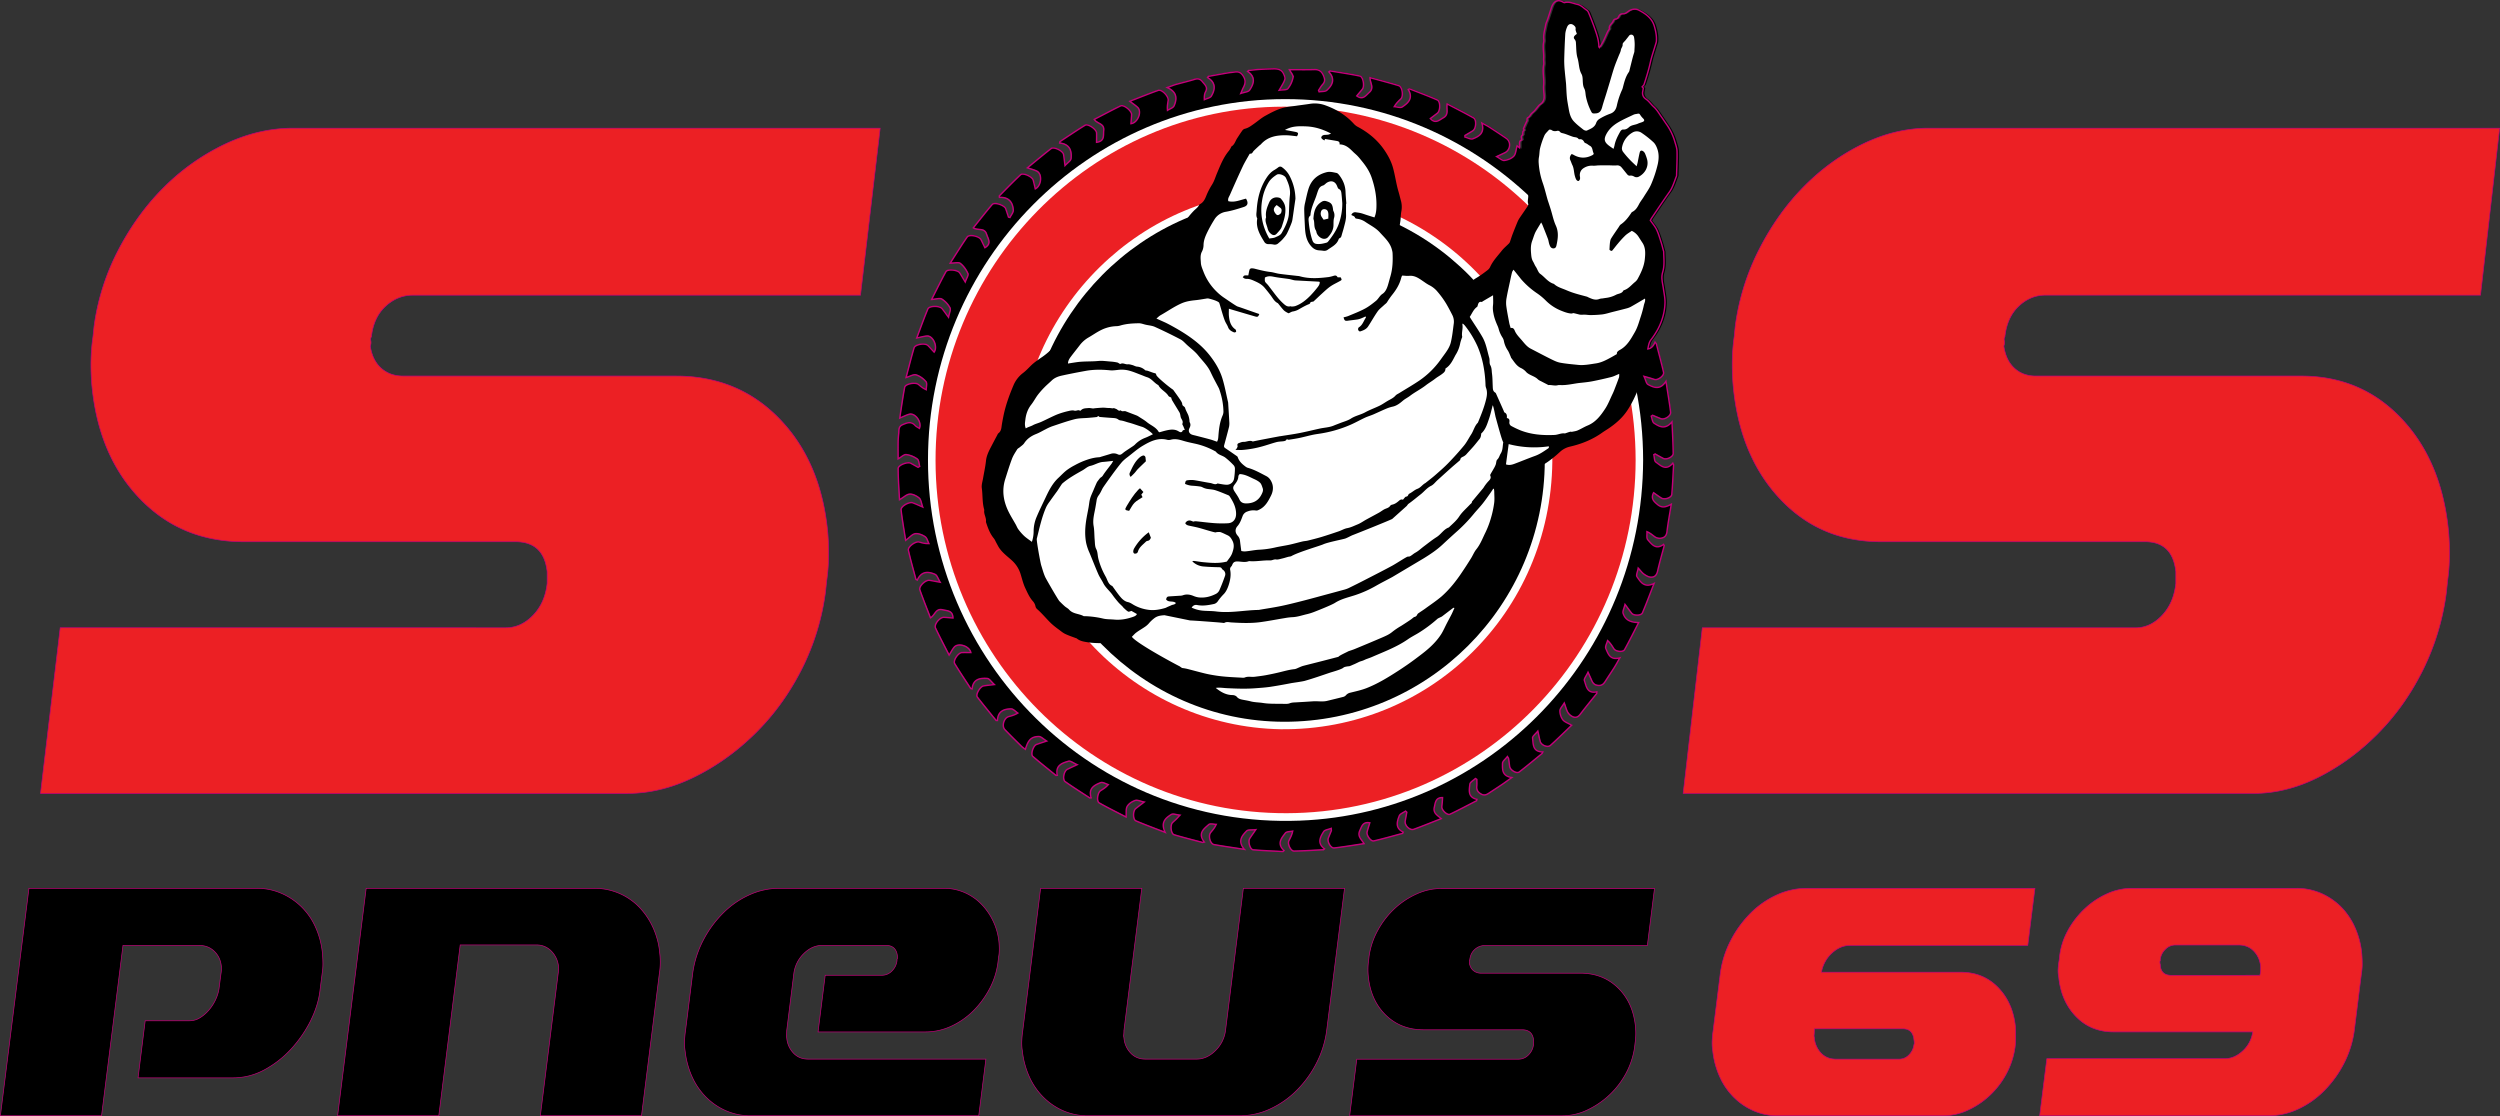 <svg xmlns="http://www.w3.org/2000/svg" viewBox="0 0 3686.17 1645.64"><rect x="0" y="0" width="3686.17" height="1645.64" fill="#333333" stroke="none"/><defs><style>.cls-1{fill:#fff;}.cls-2,.cls-4{fill:#ec2024;}.cls-3{fill:none;stroke-width:2.09px;}.cls-3,.cls-4,.cls-5{stroke:#c4007a;}.cls-3,.cls-4{stroke-miterlimit:10;}</style></defs><g id="Calque_2" data-name="Calque 2"><g id="Calque_1-2" data-name="Calque 1"><g id="SOS_Pneus_Logo" data-name="SOS Pneus Logo"><path d="M1356.59,687.12l-2.41,1.37c-3.58-2-7.15-4-10.75-6-4.62-2.51-18.66,2.75-18.65,7.77,0,15,1.21,30,2,46,6.18-3.61,10.5-8,15-8.27s10.29,2.66,14.09,5.87c2.68,2.27,3,7.35,5.14,13.19-6.54-2.79-10.51-4.64-14.6-6.19-5.25-2-17.89,5.15-17.28,10.44,1.67,14.68,4.32,29.26,6.73,44.88,5.6-4.15,9.42-9,13.92-9.77s10.45,1.58,14.63,4.3c2.89,1.88,3.89,6.73,5.74,10.25-6,.17-10.15-1.15-14.35-2.32-5.3-1.49-17.07,7-15.9,12.22,3.22,14.39,7.34,28.57,11.1,42.84l2,1.08c6-13.41,16.07-12.92,26.24-8.46,3,1.31,4.31,6.45,7.52,11.65-7.13-1.3-11.42-2.21-15.76-2.84-5.79-.84-16,8.85-14.19,14.06,4.79,13.79,10.29,27.32,15.61,41.21,6.93-4,7.52-14.32,17.95-11.83,7.21,1.72,14.88.92,15.26,12.1-4.39-.35-8.7-.72-13-1-6.27-.46-15.32,10.38-12.71,15.92,6.13,13,12.88,25.72,20,39.77,3-4.81,4.86-8.59,7.48-11.71,5.73-6.81,22.28-2,24.62,8-4.56,0-8.94-.19-13.29,0-5.49.31-13.27,11.85-10.55,16.34,7.54,12.45,15.7,24.51,23.62,36.72l2,.53c1.48-15,11.87-16.11,22.26-15.49,3.12.18,6,4.94,10.57,9.06-7.16.87-11.53,1.23-15.83,2-5.08.87-12.11,12.7-9.3,16.4,9,11.77,18.47,23.1,27.77,34.6l1.92,0c.54-13.79,9.62-17.11,20.12-17.12,3.3,0,6.6,4,9.91,6.15-5.19,3.17-9.46,4.06-13.65,5.29-6.82,2-10.37,14-5.48,19.11,8.14,8.51,16.55,16.75,24.92,25a53.39,53.39,0,0,0,5.38,4.08c4-13.8,8.61-18.69,19.68-18.91,3.33-.07,6.73,3.72,11.73,6.73-6.81,2.27-11.06,3.53-15.18,5.11-4.58,1.77-8.83,14.39-5.34,17.45,11.09,9.71,22.74,18.77,34.17,28.09l2-.18c-3.15-14.67,7-18,16.49-20.78,2.94-.85,7.14,2.71,12.82,5.13-6.6,3.1-10.63,4.86-14.55,6.86-5.07,2.57-7.51,15.1-3.08,18.23,11.85,8.34,24.14,16.06,36.25,24l2-.24c-4.53-14.09,4.75-18.8,14-22.38,3-1.14,7.47,1.82,11.27,2.9-3.92,4.49-7.74,6.62-11.41,9-4.41,2.83-6.23,15.6-2,18,12.82,7.28,26.08,13.77,39.62,20.79.5-6.36-.53-12,1.61-15.66,2.29-4,7.22-7.24,11.68-8.75,3.24-1.1,7.6,1.17,13.48,2.33-5.72,4.39-9.29,7-12.68,9.78-4.12,3.38-4.16,16.07.39,18,13.3,5.67,26.89,10.64,43.22,17-7.23-14.56.36-21.22,9-26.48,2.57-1.57,7.33.49,12.8,1.07-3.08,3.25-4.45,4.79-5.92,6.22-1.68,1.65-3.52,3.14-5.16,4.82-3.6,3.72-2.28,16.39,2.39,17.81,13.83,4.18,27.88,7.62,41.85,11.35l2.67-.61c-10-12.88-.71-19.38,6.51-25.74,2.15-1.89,7.31-.29,11.09-.29-2.51,5.55-5.56,8.71-8.29,12.13-3.82,4.78-.66,16.68,5,17.68,14,2.5,28.16,4.47,44.91,7.07-10.52-12.13-3.75-20.13,3.2-27.19,2.11-2.15,7.34-1.17,13.48-1.9-4,5.9-6.62,9.41-8.93,13.08-2.83,4.51.42,16.21,5.11,16.63,14.57,1.29,29.21,1.76,43.83,2.55l1.68-1.46c-11-10.16-3.87-18.32,1.91-25.81,1.81-2.35,7.11-2,10.81-2.84-1.24,6-3.56,10-5.6,14.2-2.35,4.77,2.68,15.35,7.71,15.25,14.46-.29,28.91-1.28,43.36-2,.47-.45.94-.9,1.42-1.34-11.24-8.46-6.22-17.35-1.3-25.3,1.7-2.75,7.05-3.2,11.23-4.89.15,2.42.36,3,.19,3.44-1.46,3.65-3,7.25-4.48,10.91-2,5.06,3.58,15.16,8.65,14.57,14.35-1.65,28.61-4.08,44.06-6.38-4.19-6.8-10-10.83-6.3-19.22,3.08-6.89,4.71-13.24,14.77-11.52-1.37,4.57-2.83,9-4,13.4-1.27,4.81,5.33,14.35,9.87,13.32,14.27-3.27,28.35-7.35,42.5-11.11l.89-1.88c-12.15-6-9.2-15.37-5.88-23.92,1.21-3.11,6.1-4.75,9.31-7.06l1.85,1.67q-1.17,6.47-2.35,12.91c-1.18,6.53,6.72,14.41,12.78,12.2,13.17-4.79,26.16-10.1,40.34-15.64-5.69-5.07-12.18-8-10.19-16.85,1.63-7.24,1.9-14.24,12.15-14.22-.14,2.32-.24,4.62-.42,6.91s-.63,4.71-.67,7.06c-.08,4.77,8,12.46,11.94,10.61,13.24-6.26,26.17-13.2,39.22-19.88.22-.69.44-1.38.67-2.07-13.78-3.18-11.52-13.5-10.51-22.27.35-3.11,5.32-5.69,8.18-8.51l2.1,1.36c0,3.34.26,6.7-.06,10-.51,5.29,1.26,8.55,6,11.4s8.23,1.27,12-1.26c6.08-4.06,12.26-8,18.32-12.06,4.57-3.09,9-6.38,15.31-10.87-14.82-2.12-13.87-12.24-13.76-20.82,0-3.23,4.4-6.4,7.22-10.16,1.32,2.21,1.75,2.62,1.81,3.08.55,3.91,1,7.83,1.55,11.72.79,5.27,10.26,11,14.1,8,11.46-8.84,22.53-18.19,33.76-27.34.32-.73.65-1.45,1-2.18-15.36-.21-13.92-11.63-15.1-20.46-.35-2.62,4.28-5.92,7.75-10.32,1.53,6.74,2.33,11.12,3.54,15.39,1.57,5.55,11,9.38,15.05,5.73,10.59-9.63,20.78-19.7,31.31-29.75-5.69-3.31-10.54-4.72-13-8a22.84,22.84,0,0,1-4.32-13.24c0-3.31,3.51-6.58,6.44-11.54,2.29,6.26,3.24,10.44,5.3,14a16.89,16.89,0,0,0,6.83,6.08c4.49,2.23,8.14.83,11.38-3.46,7.92-10.47,16.31-20.57,24.51-30.81,0-.76,0-1.51,0-2.27-14.65,3.08-15.39-8.38-18.33-16.43-1-2.64,2.86-7.07,5.31-12.48,2.41,5.39,3.76,8.23,5,11.12,1.87,4.54,4,7.79,9.91,8.35s8.38-2.58,11-6.69c4.2-6.65,8.65-13.13,12.84-19.79,2.52-4,4.74-8.21,8.16-14.18-14.36,4-17.27-6-20.66-13.79-1.27-2.94,1.61-7.72,2.6-11.66,4.56,4.14,6.8,8.24,9.33,12.14,2.74,4.22,13.37,5.39,15.68,1.23,7.17-12.88,13.67-26.14,20.77-39.91-12.89-.38-19.69-4.14-22.87-13.61-1-3.09,1.45-7.38,2.81-13.2,4.33,5.81,7,9.66,9.95,13.25,3.08,3.76,13.82,3.53,15.66-.77,5.7-13.38,10.76-27,17.14-43.35-14.63,7.09-19.92-2.37-25.2-10.05-1.54-2.24,1-7.32,1.84-12.59,3.78,4.06,5.77,7,8.44,8.88,2.85,2,6.26,4.13,9.59,4.44,5.89.57,9.18-2.72,10.59-9,2.83-12.6,6.47-25,9.77-37.51l-1-1.76c-11.53,8.55-17.49-.34-23.28-6.89-2.12-2.41-.91-7.82-1.22-11.86,5.42,2.26,8.5,5.5,12.12,7.88a12.71,12.71,0,0,0,7.64,1.85c5.7-.54,9-3.37,9.79-9.93,1.48-12.82,3.94-25.52,6.33-40.34-8.33,4.62-13.88,5.84-20.38.4-5.86-4.91-9.94-8.92-5.73-17.36,3.82,2.65,7.52,5.44,11.44,7.89,4.69,2.92,15-.41,15.42-5.43,1.28-14.52,1.82-29.1,2.65-43.65l-1.08-2.34c-10.2,11.87-17.83,3.57-25.09-1.67-2.36-1.69-2.08-7.12-3-10.83l2-1.1c4,2.21,8,4.56,12.09,6.62,4.73,2.36,14.62-2.31,14.55-7.36-.18-14.54-1.05-29.07-1.77-46.54-10.1,12-18.7,7.06-26.48,1.86-2.53-1.69-2.82-6.78-4.13-10.31l2-1.33c4,1.69,8,3.4,12,5.06,5.31,2.18,15.23-3.95,14.53-9.58-1.76-14.24-4.23-28.38-6.87-45.49-8.63,13.48-17.91,9.16-26.36,4.75-2.68-1.39-3.4-6.59-5.95-12.06,4.89,1.39,7.07,2,9.23,2.62s4.45,1.53,6.73,2.05c4.84,1.11,13.92-5.78,12.88-10.46-3.18-14.23-7.09-28.29-10.71-42.41l-1.83-2.23c-6.12,14.78-16.14,9.85-25,7-2.66-.86-3.92-6.15-7-11.39,5.52.9,8.36,1,11,1.86,5.7,1.78,9.93,1.16,14.32-3.92s2.45-9,.74-13.62c-2.18-5.91-4.34-11.83-6.66-17.68-2.24-5.65-4.67-11.22-8.11-19.43-5,15.8-15.18,12.63-24.06,10.43-3-.74-5-5.85-7.44-9,5.89-1.27,10.25-.75,14.62-.48,5.13.3,13.47-8.54,11.51-12.81-6.18-13.46-13-26.61-19.57-39.89l-2-1.25c-2.91,14.54-13.1,13.81-22.61,12.27-3.17-.51-5.64-5.45-8.42-8.36.43-.66.87-1.32,1.31-2,4.38,0,8.76.16,13.13,0,5.55-.26,12.61-10.27,10-14.69-7.52-12.49-15.57-24.64-25-39.46-2.07,16.54-12.67,16.34-22.4,16-2.89-.11-5.62-4.68-9.7-8.36,4.4-.9,6.39-1.41,8.41-1.69,2.32-.32,4.69-.3,7-.67,5.37-.86,11.32-11.67,8.17-15.88-8.64-11.56-17.88-22.67-27.44-34.65-4.07,7.1-4,14.63-13.46,15.48-7.42.66-13.65,2.18-17.8-6.86,2.44-.73,4.55-1.42,6.69-2,2.5-.69,5.08-1.16,7.55-2,4.78-1.53,9.28-12.54,6-16.16-9.8-10.71-20.16-20.91-30.3-31.3l-2.07-.18c1.33,15-9.39,16.81-18.89,18.78-2.76.57-6.46-3.55-11.49-6.57,6.57-2.38,10.71-3.77,14.77-5.37,5-2,8.94-13.9,5.23-17.19-11-9.77-22.51-19-34.19-28.72-1.83,6.24-1.94,12.07-4.87,15.19-3.31,3.53-9,5.71-14,6.37-3,.41-6.58-3.14-11.37-5.7,5.42-2.55,8.72-4.07,12-5.64,8.38-4,9.7-16.14,2.18-21.3-8.4-5.77-16.93-11.32-25.48-16.86-2.66-1.72-5.56-3.06-10.44-5.72,4.59,14.92-4.26,19.76-13.32,23.29-3.11,1.2-7.75-1.63-11.69-2.61,0-.76,0-1.52,0-2.28,4-2.37,8.05-4.59,11.91-7.15,4.55-3,5.5-16.12.93-18.71-12.58-7.12-25.52-13.59-39-20.66-1.52,7.9,3,15.57-5.6,20.41-6.42,3.62-11.71,9.34-19.26,1.11,3.51-2.67,7-5.25,10.41-7.94,4.43-3.5,4.75-17.28-.14-19.43-13.4-5.89-27.17-10.94-40.79-16.33l-2.05.93c7.69,13-.18,20-8.86,25.69-2.69,1.76-7.78-.19-11.78-.44,3.09-5.34,6.64-8.36,9.88-11.68,3.89-4,1.94-17.67-3.15-19.23-13.82-4.26-27.86-7.81-42.48-11.83,0,8.19,6.65,14.86-1,21.69-5.51,4.93-9.45,11.71-18.58,5.21,2.82-3.38,5.66-6.69,8.4-10.09,3.35-4.15,1.13-18.14-3.71-19.16-14.51-3.07-29.24-5.13-43.89-7.58l-1.91,1.44c9.91,10.84,5.12,19.64-2.85,27-2.48,2.29-7.6,1.67-11.5,2.39l-.84-2.22c2-3,3.73-6.21,6.12-8.82,3.51-3.83,3.4-7.21,1.53-12-2.64-6.76-6.37-10-13.74-9.76-12,.37-24,.1-36.94.1,2.13,4.17,6,8.2,5.45,11.43a38.47,38.47,0,0,1-7.65,16.54c-1.74,2.2-7.12,1.47-12.88,2.4,3.23-5.63,5.35-8.91,7-12.42.94-2,2-4.55,1.53-6.44-2.73-10.08-6.93-13-17.4-12.69-6.77.2-13.54.42-20.3.84-5.23.33-10.45,1-15.68,1.5l-1.67,1.42c12.56,8.72,9.07,18.59,2.89,27.66-1.81,2.66-7.18,2.84-13,4.89,2-4.55,2.67-6.51,3.64-8.31,3.44-6.37,4.19-11.76-.75-18.6s-10.08-4.78-15.81-4.2c-2.59.26-5.18.61-7.74,1.06-9,1.58-18,3.22-27,4.83L1781,113.7c12.51,7.41,11.41,17.39,5.68,27.19-1.68,2.88-6.85,3.67-10.42,5.42-.2-5.17.22-8.73,1.81-11.62,3.8-7-1.2-10.52-4.7-15-3.24-4.15-6.71-4.8-11.6-3.28-9,2.78-18.11,4.86-27.14,7.39-3.56,1-7,2.44-13.15,4.61,14.87,6.61,14.72,16.66,10.16,27-1.35,3.06-6.37,4.46-9.7,6.62-.61-6.05.35-10.35,1-14.7.81-6-9.36-16.6-14.58-14.75-13.69,4.86-27.17,10.35-42,16.09,4.79,3.7,8.55,6.07,11.66,9.11,6.63,6.49,0,22.89-10,23.91.35-4.5.78-8.9,1-13.3.3-5.57-11.49-15.21-16.3-12.87-13,6.33-25.78,13.17-38.81,19.89,4.31,6.74,15.13,5.76,14,16.28-.77,7.35,1.71,15.82-10.6,17.49,0-4.74.2-9.37,0-14-.3-5.33-12.57-13.8-16.87-11.17-12.57,7.7-24.74,16-37.07,24.12-.17.7-.33,1.4-.5,2.11,14.78,1.51,18.13,11.23,16.88,22.92-.34,3.24-5,6-9,10.32-1-7.28-1.34-12-2.22-16.57-1-5.19-14.21-11.61-18.18-8.53-11.47,8.92-22.6,18.28-35,28.43,5.87,2,10.19,3,14,4.91,8.24,4.18,6.86,21.58-2.36,26.11-1-4.37-2-8.66-3.1-12.9-1.38-5.15-14.91-11.31-18.6-7.87-10.77,10-21,20.72-31.36,31.14l.15,2.18c13.64-.66,19.67,7,20.48,18.65.25,3.55-3.18,7.34-4.92,11l-2.19-.58c-1.36-4.14-2.63-8.31-4.09-12.41-1.84-5.17-16.49-10.1-19.87-6.18-9.59,11.14-18.58,22.81-27.93,34.44,7,4.47,16.45-.71,19.63,9.43,2.22,7.08,7.79,13.8-2.5,19.86-1.91-4-3.75-8-5.7-11.87-2.55-5.14-17.34-8.38-20.44-3.92-8.31,12-15.93,24.39-25.06,38.56,6.61,0,12.22-1.72,14.94.38,4.81,3.71,8.72,9.35,11.24,15,1.11,2.49-2.1,7-4,12.41-3.62-6-5.79-9.83-8.18-13.51-2.83-4.35-17.91-6-20.29-1.67-7.17,12.93-13.62,26.26-21.1,40.92,6.52-.42,11.89-2.43,15-.59a34.61,34.61,0,0,1,12.25,13.07c1.48,2.75-1.08,7.72-2.21,13.79-4.23-5.72-6.74-9.35-9.51-12.78-3.54-4.39-18.85-4.36-20.91.54-5.72,13.59-10.64,27.52-16.43,42.79,6.34-1.27,10.6-2.53,14.93-2.9,8.92-.76,16.52,15.48,10.73,23.78-3.07-3.31-6-6.64-9.1-9.75-4-4.05-18.92-1.81-20.5,3.49-4.15,14-7.65,28.15-11.8,43.7,6-1.78,11-5,14.71-3.91,5.48,1.65,10.9,5.64,14.66,10.09,2,2.33.35,7.76.35,11.8-5.22-2.32-8.22-5.15-11.39-7.77-4.46-3.71-19.41-.9-20.39,4.27-2.75,14.56-4.75,29.28-7.26,45.29,5.68-2.35,9.62-4.44,13.81-5.62,8.82-2.48,19.28,11.69,15.19,20.87-2.18-1.47-4.68-2.59-6.4-4.44-5.86-6.3-11.49-4-18.18-1.13s-5.46,8.06-5.93,13c-.4,4.19-.83,8.39-.9,12.59-.14,7.93,0,15.87,0,24.92,4.76-2.71,8.57-6.72,11.89-6.34a36,36,0,0,1,16.4,6.61C1355.49,678.11,1355.48,683.41,1356.59,687.12Z"/><path class="cls-1" d="M2422.74,678.34c-.25-293.9-236.69-532.25-527.94-532.21-289.89.05-526.29,238.69-526.52,532C1368,974.9,1611.73,1221.66,1916.44,1210,2195.47,1199.35,2422,967.48,2422.74,678.34Z"/><path class="cls-2" d="M2411.68,678.44c-.4-288.73-231.7-521.2-518.53-521.15-282.79.05-514.08,235-513.72,521.94.37,287.53,232.33,520.78,518,519.81S2411.44,963.33,2411.68,678.44Z"/><path class="cls-1" d="M1888.19,1075.24c220.58,2.51,398.15-172.27,400.67-394.37,2.47-217.95-172.52-396.89-390.77-399.58C1684.42,278.65,1504.92,455.58,1502,670.9,1499,893.56,1674.48,1071.31,1888.19,1075.24Z"/><path d="M1513.11,678.17c-.24,211.55,171.16,385.64,380.08,386.05,212.1.41,384-171.51,384.55-384.64.57-213.94-170.32-386.77-382.72-387.08C1684.85,292.2,1513.35,465.39,1513.11,678.17Z"/><path class="cls-1" d="M1757.06,417.24l7.71-73.38,33.35-71.78,66.79-85.94,64.58-18.59,48.57,18.59,48.3,47s16.68,77.06,19.8,78.5,9.38,48.21,9.38,48.21l8.34,35.78,30.22,11.72,43.78,34.38h29.17l49.49-42.08,28.68-47.53,16.68-38.52V285.76l-4.65-92.23,35.91-26V77.49l13.18-55.75h26.43l18.67,73.63,36-37.86,22.79-26.3,20.48,38.92-20.48,68.37,35.38,47.64,17.41,67.3-38.73,58.22,9.55,48.21,11.77,68.88-13.85,48-31.27,68.28-30.22,68.3-52.11,34-51.07,32.06L2216.54,699l-8.84,7.18,4.17,43.81-32.31,83.79-28.14,38.92-2.08,29.8-14.59,32.26L2103.48,967l-43.77,32.31L2018,1021l-63.69,16.94-44.24,6.2-57.63-6.2H1832.4l-28.47-12.73-21.44-17.88-25.43-8.05-39.83-21.4-73.36-45.23-74-18.85-58.64-88.44L1469.83,750V670.18l26.05-56.81,44.81-74.92,40.65-38.8,47.76-37.8,67.82-9.88Z"/><path d="M2271.29,156.33a15.81,15.81,0,0,1,2.53-2.39c4.92-3,6.2-7.55,5.89-12.93-.29-5-1.15-10.12-.68-15.08,1-10.13-2-20.2.07-30.34.61-3-.34-6.31-.08-9.44.66-8-1.72-16,.07-24a10.08,10.08,0,0,0,.21-3.5c-1-7.7,1.46-15,2.82-22.34.5-2.75,1.93-5.32,2.83-8,1.78-5.33,3.45-10.7,5.23-16a27.9,27.9,0,0,1,2.28-5.55c3.65-6.08,8.63-7.27,14.85-3.82.82.46,1.91,1.1,2.67.89,6.69-1.83,12.66,1.26,18.88,2.62,5.61,1.23,9.23,5.72,13.78,8.66,1.4.91,2.35,2.85,3,4.52,2.81,7,5.59,14,8.1,21,3.25,9.15,6.56,18.32,6.63,28.26,0,.24.38.48,1,1.27,1.82-3.06,3.73-5.85,5.22-8.86,2.23-4.49,4.12-9.15,6.24-13.7a35,35,0,0,1,2.26-3.81c.25-.41,1-.84.9-1.09-1.64-5.68,4.53-7.7,5.63-12.15a4.47,4.47,0,0,1,3.37-2.49c2.7-.13,3.68-1.87,4.65-3.78,1.34-2.62,3.13-4.19,6.3-3.94,2.85.22,5-1.51,7.14-3.17,5.06-3.92,11.34-4.84,16.44-2.15,9.69,5.11,19,11.57,22.42,22.92,2.31,7.62,3.94,15.57,3.13,23.71a22.6,22.6,0,0,1-1.11,3.84c-2.6,8.8-5.67,17.49-7.68,26.42-2.5,11.09-5.78,21.91-9.34,32.67-.37,1.12-1.58,2-2.79,3.4l1.73,1.87c-.27,1.63-.48,3.27-.83,4.9-1,4.88.9,8.74,4.7,11.31,4.53,3.07,7.4,7.7,11.3,11.18,4.76,4.24,7.67,9.55,11.2,14.53,2.6,3.68,5.09,7.45,7.64,11.16a84.86,84.86,0,0,1,12.14,24.66c1.48,5.14,3.49,10.38,3.62,15.61.3,12-.41,24.1-.72,36.15-3.3,8-5.38,16.49-10.56,23.76-9.11,12.78-17.73,25.9-26.54,38.9-.65.95-1.14,2-1.77,3.15,3.18,4.59,6.94,8.78,9.25,13.66,2.92,6.15,4.75,12.84,6.88,19.36,1.19,3.63,2,7.38,3,11.08a8.13,8.13,0,0,1,.54,1.92c.19,10.37,1.63,20.75-1.64,31-1,3.25-1,7-.79,10.45.27,4.16,1.36,8.26,1.92,12.41,1,7.08,2.55,14.19,2.47,21.27a85.61,85.61,0,0,1-3.11,20.83,92.69,92.69,0,0,1-7.43,18.5,118.59,118.59,0,0,1-10.32,15.82c-3.16,4.27-3.48,9.29-4.63,14.09-2.2,9.11-4.4,18.23-6.25,27.41-2,9.78-5.66,19-9.36,28.1-4.85,11.95-10.18,23.73-17.4,34.47s-16.72,19-27.28,26.15c-3.18,2.15-6.5,4.09-9.63,6.32-14.46,10.31-30.59,16.7-47.73,20.62a32.47,32.47,0,0,0-15,8.24c-12.15,11.12-25.29,20.9-41,26.33-8.32,2.87-16.91,4.93-25.4,7.25-5.91,1.62-11.88,3-18.39,4.7.22,1.87.46,4,.73,6.06,1.1,8.65,2.48,17.28,3.24,26,.58,6.73-.64,13.37-2.42,19.92-1.44,5.32-2.08,10.89-3.72,16.14-2.34,7.51-5.23,14.86-8,22.24-2.45,6.61-4.81,13.26-7.56,19.74-4.12,9.72-8,19.61-13,28.85-4.45,8.2-10.31,15.63-15.58,23.38-2.06,3-4.28,5.94-6.3,9a6,6,0,0,0-1.14,3.25c.39,11.18-3.53,21.38-6.66,31.82-4.23,14.12-11.83,26.15-21,37.38-1.9,2.33-3.54,4.88-5.33,7.3-1,1.33-1.81,3.09-3.15,3.78-2.94,1.51-4.3,4.45-6.63,6.47s-4.53,4.43-6.88,6.55-4.95,4.44-7.62,6.39c-4.31,3.15-8.74,6.14-13.19,9.09-5.4,3.58-10.73,7.33-16.36,10.51-9.56,5.38-19.29,10.48-29,15.52s-19.59,10-29.48,14.73c-3.43,1.66-7.18,2.63-10.7,4.13-6.4,2.73-12.54,6.32-19.15,8.25-8.4,2.46-17.13,3.8-25.77,5.27-9.47,1.61-19,3.11-28.53,4.11-8,.84-16.1,2.44-24.25.89-4.87,1.8-9.27.34-13.68-1.78-.69-.34-2.07,1.06-3,.9-8.57-1.49-17.3-1.13-25.88-2.2-9.4-1.18-18.44-4.06-27.41-7.28-10.32-3.71-21.08-6.2-31.37-10a92.92,92.92,0,0,1-23.06-11.8c-2.42-1.75-4.69-3.65-4.54-6.9-5.23-.63-10.32-1.11-15.34-1.95-1.45-.24-2.73-1.55-4.1-2.33a21.56,21.56,0,0,0-3.4-1.84c-6.42-2.3-12.89-4.51-19.32-6.78a73.92,73.92,0,0,1-17.17-9.12c-5.61-3.85-11.75-6.9-17.64-10.35-3.88-2.26-7.83-4.43-11.54-6.94q-11.17-7.59-22.11-15.53c-2.69-1.95-5-4.35-7.64-6.44a46.35,46.35,0,0,0-6.85-5c-1.29-.7-3.17-.59-4.74-.42-6.09.64-12.15,2-18.24,2.08-8.73.14-17.59.17-26.18-1.17-5.64-.87-11.82-1.68-16.58-5.8-.22-.19-.61-.16-.91-.28-5.35-2-10.85-3.81-16-6.27-3.39-1.61-6.37-4.15-9.41-6.44a121.93,121.93,0,0,1-10.88-8.7c-4.48-4.24-8.54-8.93-12.83-13.39-2.27-2.36-4.55-4.73-7-6.91-1.73-1.54-3.28-2.73-3.74-5.47a16,16,0,0,0-3.88-7.42c-5.08-5.72-8-12.61-11.21-19.39-3.26-7-4.87-14.49-7.22-21.76A44.54,44.54,0,0,0,1491.63,826c-7.23-6.58-15.5-12.3-20.24-21.34-.78-1.47-1.58-2.93-2.38-4.39-1.21-2.2-2.12-4.66-3.68-6.55-5.86-7.11-8.81-15.58-11.62-24.14,1-6-3.33-11.09-2.48-17a3.63,3.63,0,0,0-.14-1.5c-2.92-10.25-2-21-3.45-31.4-.64-4.6,1-9.57,1.85-14.34,1.42-8.59,3.41-17.12,4.31-25.76.78-7.47,3.89-13.82,7.21-20.21,3-5.76,6-11.49,9.07-17.21.63-1.18,1.13-2.62,2.11-3.36,3-2.29,4-5.36,4.49-9,.68-5.32,1.7-10.61,2.75-15.88,3.14-15.69,8.55-30.68,14.73-45.32a44.23,44.23,0,0,1,14.16-18.55c4.1-3.07,7.68-6.9,11.33-10.54,5.24-5.22,11.32-9.24,17.37-13.39a96.5,96.5,0,0,0,13.4-11.24c2.4-2.39,3.82-5.78,5.63-8.75,3-5,6-10,9-15,.52-.86,1.27-1.58,1.76-2.45,3.53-6.17,8.68-10.79,14.06-15.2a8,8,0,0,0,1.74-1.8,14.93,14.93,0,0,1,12-7.4c.31,0,.77-.11.87-.32,1.92-3.94,5.56-3.54,9-3.91,1.94-.21,3.77-1.28,5.69-1.79,9.3-2.46,18.61-4.93,28-7.28,4.83-1.22,9.68-2.74,14.61-3.15,7.83-.66,15.36-2.51,23-4.13,4.68-1,9.75-1.38,14.64.45,1.51.56,3.47-.09,4.37-.13,1.34-2.21,2-4.28,3.33-5.31,10.23-7.68,19.5-16.83,31.65-21.67,1.86-.74,3.79-1.32,5.56-2.23s3.21-2,5.29-3.4c-7.79-6-8.31-13.5-6.54-21.62a3.27,3.27,0,0,0,.18-1.49c-2.35-7.44.32-15-.36-22.53a37.67,37.67,0,0,1,4.17-20.85c2.09-4,3.31-8.42,5.58-12.26a112,112,0,0,1,16.46-21.74c2.7-2.75,6.14-4.92,7.91-8.61a4.46,4.46,0,0,1,1.89-1.6c4.7-2.69,6.77-7.12,8.72-12a100.33,100.33,0,0,1,8.42-16.36c3.35-5.29,5-11.22,7.37-16.86,4.92-11.6,9.38-23.4,17.63-33.2a29.71,29.71,0,0,0,2.65-4.25c.43-.72.59-1.81,1.2-2.17,4.54-2.75,5.58-7.89,8.21-11.93s5.06-7.87,7.81-11.64a6.83,6.83,0,0,1,3.64-2.47c5.19-1.2,9.27-4.36,13.47-7.34,5.68-4,11-8.71,17.09-12,8.41-4.59,17-9.21,26.3-11.61,5.91-1.52,12.08-2,18.14-2.86,6.73-1,13.48-1.78,20.19-2.81a45.32,45.32,0,0,1,22.58,1.79c16.62,5.87,31.25,14.68,43.17,27.9a20.72,20.72,0,0,0,5.55,4.18c15.85,8.46,29.37,19.67,39.46,34.66,5.37,8,9.92,16.41,12.52,26,3.13,11.48,4.6,23.32,8,34.72,1.23,4.17,2.24,8.41,3.36,12.61a34.9,34.9,0,0,1,.89,16.39c-1,4.91-.77,10.06-1.54,15-1,6.78-2.44,13.52-3.83,20.24-.45,2.18-.71,4.11.26,6.31a67.72,67.72,0,0,1,3.36,9.92c1.41,5.36,2.69,10.76,3.72,16.2a47.23,47.23,0,0,1,.68,9c0,2.57.78,4,3.4,4.68,5.92,1.5,11.77,3.23,17.65,4.88a4.2,4.2,0,0,1,1.39.51c8.24,6.18,18.18,9.79,25.5,17.34,4.07,4.21,8.17,8.39,12.38,12.46a11.08,11.08,0,0,0,5.87,3.48c1.61.31,3,2.37,4.25,3.88a53.78,53.78,0,0,1,3.5,5.54c4-4.14,7.32-8,11.08-11.48,7.61-7,14.51-14.73,23.58-20a162.73,162.73,0,0,0,15.11-10.59A13.25,13.25,0,0,0,2197,394c4.14-9.4,11.28-16.58,17.43-24.46,3-3.78,6.79-6.83,10.19-10.26a7,7,0,0,0,1.66-2.39c1.35-3.75,2.46-7.59,3.88-11.31q3.59-9.39,7.47-18.67a33.82,33.82,0,0,1,3.14-5.72c3.73-5.55,7.62-11,11.31-16.57.77-1.16,1.67-3,1.27-4-1.11-2.89-.49-5.62-.21-8.43a23.64,23.64,0,0,0-2-13.18c-1.67-3.49-1.68-7.79-2.42-11.73q-1.89-10.06-3.77-20.14c-.43-2.31-1.19-4.62-1.2-6.93a17.41,17.41,0,0,1,1.58-6c-.1-1.69-2.68-3-.67-5.27a1.24,1.24,0,0,0-.14-1.18c-2.19-2.27-1.49-4.92-1.22-7.61a63.2,63.2,0,0,0,.19-8c-.07-2.65.27-4.91,3.26-5.65.08-2.61-2.21-5.66,1.51-7.5.13-.06-.2-.87-.14-1.31.22-1.55,0-3.74.91-4.47,1.51-1.21,1.59-1.64.28-2.89-.26-.26.33-1.54.66-2.29,1.42-3.19,2.77-6.42,4.38-9.51.87-1.67-.89-4,2-5.33,1.88-.85,2.85-3.57,4.42-5.28,1.43-1.55,3.24-2.75,4.65-4.32,2.11-2.34,4-4.88,6-7.34m-29.49,254.2-10.34-12.84c-.81,1.43-1.78,2.55-2.12,3.84-1.05,4-1.9,8.14-2.77,12.22-1.78,8.35-3.73,16.66-5.21,25.06a40.23,40.23,0,0,0-.57,12c1.1,8.45,2.8,16.82,4.38,25.2.49,2.61,1.39,5.13,2.13,7.78,3.48-.91,5,1.38,5.94,3.63,2.24,5.62,6.47,9.67,10.24,14.07,4,4.68,7.71,9.74,13.37,12.67,10.06,5.2,20.05,10.54,30.2,15.55,4.31,2.13,8.82,4.33,13.47,5.18,8.64,1.58,17.44,2.28,26.19,3.2s17.52-.91,26.26-2.19c8.46-1.24,15.61-5.18,22.87-9.14,2.62-1.43,5.19-3,8.15-4.67-.76-3.07,2.36-5,4.63-6.22,10.67-5.95,16.15-16.34,21.83-26.18,4.18-7.26,6.33-15.74,9-23.79a157.9,157.9,0,0,0,4.27-15.94c.7-3.12,2.57-6.14,1.6-9.69-7.1,4.16-13.92,8.25-20.85,12.14a27.46,27.46,0,0,1-6.46,2.43c-6.91,1.85-13.86,3.55-20.8,5.29-4.84,1.21-9.62,2.83-14.53,3.49a159,159,0,0,1-17.34,1c-2.8.06-5.62-.45-8.44-.57s-5.78.42-8.46-.24c-2.52-.62-8.41-2.17-8.85-2.07a11,11,0,0,1-3.07.63c-5.48-.45-10.51-2.47-15.57-4.51a67.74,67.74,0,0,1-22.13-14.9,87.55,87.55,0,0,0-13.1-10.76,118.89,118.89,0,0,1-24.07-21.7M1729.17,574.26a5.8,5.8,0,0,1,1.34,1.45c3.2,4.47,6.46,8.89,9.5,13.47,1.36,2.06,3,4.38,3.18,6.68.2,3.15,3.51,3.09,4.25,5.74,1.08,3.82,3.33,7.3,4.8,11a36,36,0,0,1,1.47,6.33c.25,1.31,0,2.83.58,3.93,1.61,3,1,5.55-.49,8.47-2.2,4.37-.27,8.33,4.28,9.73,1.75.54,3.55.89,5.32,1.35,7.07,1.84,14.17,3.61,21.21,5.57,3.3.91,6.5,2.19,9.89,3.35a23.44,23.44,0,0,0,1.31-3.16,25.33,25.33,0,0,0,.58-4c.79-10.91,1.92-21.72,6.45-31.88a14.33,14.33,0,0,0,1.09-5.88,102.61,102.61,0,0,0-5.33-30,28.12,28.12,0,0,0-1.55-4.23c-2.58-5-5.3-9.95-7.9-15-1.53-3-2.94-6-4.38-9-4.4-9.21-11.73-16.17-18-24-4.76-6-10.85-10.36-16.37-15.42-3.19-2.93-6.15-6.44-9.87-8.39q-18.58-9.74-37.7-18.39c-4.13-1.87-9-2.17-13.47-3.18-3.39-.76-6.78-2.2-10.15-2.15-9.28.13-18.57.67-27.57,3.39a20.66,20.66,0,0,1-5.4.88,54.21,54.21,0,0,0-22.06,5.42c-6.55,3.13-12.55,7.42-18.86,11.07a43.65,43.65,0,0,0-13.1,11.36c-4.35,5.71-8.89,11.26-13.17,17-2.15,2.89-4.26,5.93-4.34,10.26,4.61-.72,9-1.47,13.31-2.07,10.42-1.43,21-.71,31.41-1.71,6-.58,12.16.4,18.24.85a70.77,70.77,0,0,1,9.82,1.39c1.64.36,3.66,2.56,4.59,2.09,3.79-2,7.06.9,10.62.58,2.25-.21,4.63.5,6.87,1.09s4.52,2.09,6.86,2.3a19.92,19.92,0,0,1,12,5.2,5.74,5.74,0,0,0,1.36.68c1.28-.74,9.57,3.37,13.71,4,.67.11,1.26,1.77,1.61,2.81C1705.9,555.82,1722.45,569.79,1729.17,574.26Zm108-281.37c3.8,6.21,2.84,10.34-3.38,12.33-8.54,2.74-17.18,5.47-26,7a24.39,24.39,0,0,0-17.54,12,200.38,200.38,0,0,0-9.81,17.52c-3,6.16-5.75,12.42-5.85,19.61a21.83,21.83,0,0,1-2.39,9.67c-2.91,5.47-1.8,11.26-1.53,16.71.21,4.06,2.08,8.42,3.61,12.36a81.45,81.45,0,0,0,19.91,30.2,75.74,75.74,0,0,0,9.94,8.24c4,2.66,18.33,12.58,20.35,13.29s3.79,1.24,5.67,1.9c6.27,2.19,12.53,4.42,18.8,6.61,2.61.92,5.24,1.8,7.86,2.7-1.64,4.18-2.4,4.66-6.38,3.52-10.24-2.94-20.45-6-30.67-9l-7.82-2.34c0,3.67-.22,6.83,0,9.94.68,7.86,2.4,15.3,9.29,20.31a2.41,2.41,0,0,1,1,1.11c.23.91.67,2.33.26,2.7a3.43,3.43,0,0,1-2.95.81c-3.69-1.56-7.18-3.34-8.76-7.62-1.1-3-3-5.6-4.32-8.51-3.44-7.81-8.15-27.07-9-27.86-3.06-2.78-12-5.13-15.78-6a9.84,9.84,0,0,0-3.39.23c-5.08.75-10.13,1.75-15.24,2.26-7.14.71-14.14,1.73-20.82,4.65-11,4.82-20.81,11.85-31.25,17.7-2,1.15-3.7,3-5.87,4.78l12,5.38c7.69,3.42,22.74,12.33,23,12.51,16.35,9.9,31.64,21.16,43.58,36.38,8.09,10.31,14.93,21.59,18.77,34.19,3.45,11.32,5.55,23.06,8.24,34.62a8.45,8.45,0,0,1,.2,1.5c.56,9.14,1.17,18.28,1.64,27.42a27,27,0,0,1-.34,7.52c-2.23,9.09-4.71,18.13-7.19,27.16-.52,1.89-.23,3.15,1.45,4.28,5.77,3.88,11.48,7.86,17.2,11.83a3.24,3.24,0,0,1,1.29,1.44c1.71,5.34,5.33,9.19,9.56,12.52,1.65,1.31,3.42,2.78,5.38,3.32,9.88,2.74,18.69,7.85,27.7,12.5a15.49,15.49,0,0,1,5.36,5c5.06,7.48,5,15.64,1.17,23.4-4,8-8.25,16.13-16.9,20.52-1.87.94-3.5,1.89-5.55,1.52a23.33,23.33,0,0,0-12.12,1.38,11.11,11.11,0,0,0-7.36,6.79c-2,5.22-3.69,10.46-7.64,14.93s-3.38,9.93.48,14.15a13.23,13.23,0,0,1,3.33,7.69c.57,4.8,1.22,9.59,1.88,14.77a25.08,25.08,0,0,0,5.12.65c6.92-.48,13.69-2.08,20.68-2.51a134.77,134.77,0,0,0,23.29-3.13c7.24-1.74,14.65-2.7,21.92-4.28,6.45-1.4,12.79-3.25,19.21-4.77,2.57-.6,5.27-.66,7.83-1.29,6.68-1.66,13.37-3.31,20-5.3,8.59-2.6,17.1-5.45,25.59-8.36,4.23-1.44,8.22-3.92,12.54-4.71,5.52-1,10.36-3.52,15.39-5.56,4.49-1.82,8.51-4.79,12.8-7.15,6.23-3.43,12.55-6.72,18.77-10.19,2.6-1.45,5-3.37,7.57-4.77,3.05-1.64,6.8-2,8.92-5.36a4.92,4.92,0,0,1,3-1.64c4-.84,7.16-3.29,10.12-5.89,2-1.73,3.9-2.18,5.55-1.29,1.88-1.89,3.31-4.57,4.85-4.64,3.2-.13,2.55-3.34,4.67-4.36,4.13-2,7.61-5.55,11.85-7.1,4.76-1.74,7.28-6,11.34-8.29a3.14,3.14,0,0,0,.44-.25c4.8-3.85,9.74-7.54,14.37-11.59,6.65-5.83,13.38-11.63,19.54-18,8-8.27,15.77-16.82,23.08-25.72,4.1-5,7-11,10.55-16.44s4.93-12.45,9.85-17.24c4.71-11.38,9.39-22.75,12.22-34.83,1.34-5.68,1.89-11.1-.23-16.66a14.47,14.47,0,0,1-.73-4.46A180.2,180.2,0,0,0,2186.8,537a138.94,138.94,0,0,0-8.22-26.3A145.52,145.52,0,0,0,2159.89,480a28,28,0,0,0-3.17-3c-.29.78-.56,1.11-.5,1.37,1.21,6.14-1.54,12.22-.22,18.36.06.28-.21.62-.31.94a65,65,0,0,0-2.57,8.06,49.48,49.48,0,0,1-6,16.12c-.42.72-.9,1.41-1.29,2.15-3.78,7.16-7.14,14.65-14.33,19.23-.21.13-.29.59-.29.89,0,3.75-2.74,5.64-5.21,7.52-3.15,2.41-6.74,4.25-9.85,6.71-4.48,3.53-9.43,6.32-13.95,9.84-7.31,5.7-15.81,9.82-23.17,15.46-3.36,2.57-7.17,4.33-10.44,7.11-4.48,3.8-9.22,7.6-15.36,8.86a53.72,53.72,0,0,0-9.82,3.22c-6.28,2.65-12.41,5.63-18.66,8.32-4,1.7-8.19,2.88-12.11,4.71-6.93,3.23-13.61,7-20.6,10.12a181.76,181.76,0,0,1-47.7,13.65c-3.43.49-6.85,1.06-10.23,1.81-6,1.34-12,3-18,4.24-5.18,1.09-10.43,1.89-15.67,2.67-.94.14-2-.45-3.2-.76-.83,2.3-3.14,2.82-5.66,3.08-3.27.34-6.63.43-9.78,1.29-7.18,1.94-14.19,4.49-21.37,6.42a152.41,152.41,0,0,1-27.89,5c-3.34.26-6.71,0-11.06,0,2.17-1.47,3.59-5,3.29-5.81-.61-1.75-.31-3.45,1.64-4.14,2.29-.8,4.69-2,7-1.87,4.6.22,9-2.94,13.68-.62.34.18,1-.19,1.44-.28,4.4-.89,8.8-1.79,13.21-2.64q12.67-2.43,25.36-4.81c.33-.06.67,0,1-.09,9.31-1.5,18.67-2.78,27.93-4.58,9.94-1.94,19.79-4.4,29.68-6.58,7-1.54,14.24-1.66,20.94-4.5,2.91-1.23,5.89-2.29,8.82-3.46,5.55-2.21,11.59-3.67,16.52-6.86,6.57-4.26,14.19-5.48,20.91-9.18s14.25-6.34,21.25-9.77c4.13-2,7.92-4.76,11.91-7.09s8.32-4.09,11.52-7.76c1.49-1.7,3.81-2.66,5.8-3.89,9.89-6.15,20-11.93,29.65-18.5a125.72,125.72,0,0,0,31.18-30.73c1.47-2,2.91-4.07,4.4-6.08,4.4-6,8.84-12.11,10.57-19.27,2.19-9.08,3.11-18.47,4.35-27.76a21.63,21.63,0,0,0-2.19-12.74c-2.8-5.5-5.7-11-8.78-16.3a131.75,131.75,0,0,0-12.91-17.86,37.23,37.23,0,0,0-12.71-10,66.36,66.36,0,0,1-6.73-4.28c-6.88-4.57-13.3-10.08-22.46-9.23-3.42.32-6.92-.24-10.22-.4a14.11,14.11,0,0,0-.93,1.69c-.29.78-.51,1.59-.73,2.4-2.33,8.9-7.06,16.64-12.63,23.66a112.47,112.47,0,0,0-8,11.4c-1.07,1.75-3,2.95-4.53,4.41-3.21,3.09-7,5.8-9.49,9.38-5,7.12-9.18,14.81-14,22.1-2.56,3.92-6.78,5.73-11.06,7.13-2.06.68-3.24-1-3.66-2.51a3.8,3.8,0,0,1,1.11-3.37c5.53-3.31,7-9.5,10.38-14.33.16-.23-.22-.83-.48-1.71-2.13.95-4,1.9-6,2.66a28,28,0,0,1-5.66,1.75c-4.91.77-9.87,1.24-14.79,1.95-3.74.53-4.86-.26-6-5.05a47.93,47.93,0,0,0,6.53-1.75c8.27-3.48,16.71-6.68,24.62-10.88,6-3.16,11.41-7.42,16.68-11.7,3.6-2.93,5.35-7.52,9.64-10.31,4.07-2.64,6.36-7.68,7.86-12.59,1.32-4.3,2.39-8.68,3.67-13,3.38-11.44,3.8-23.14,3.2-34.94a24,24,0,0,0-.77-3.9c-2.56-11.09-10.86-18.22-17.94-26.11-5.86-6.54-13.78-10.38-20.94-15.2a28.41,28.41,0,0,0-12.44-4.92c-1.1-.14-2.87-.59-3.06-1.27-.84-2.92-3.69-3-5.57-4.3a5.83,5.83,0,0,1,6.47-4c2.61.39,5.24.68,7.78,1.32,2.84.72,5.58,1.8,8.37,2.69,3.69,1.18,7.39,2.33,11.4,3.59,2.75-6.25,3-12.77,3-18.95,0-13.48-2.63-26.56-7-39.44-3.15-9.34-8.28-17.09-14.33-24.49-2.08-2.55-4.12-5.16-6.38-7.55s-4.67-4.21-6.89-6.44c-5.49-5.5-11.12-10.71-19.89-10.83.72-3.48-1.33-4.6-4-5.06-5.83-1-11.67-1.95-17.41-2.91l-.82,2.18c-3.73-2-5.22-3.58-4.49-5.22,1.11-2.47,3.44-2.92,5.86-3.05a38.86,38.86,0,0,0,4.47-.36,26.75,26.75,0,0,0,3.92-1.55c-12.37-6.47-24.36-10.17-37.21-10.61-10.18-.35-20.46-.66-30.76,5.31,5.74,1,10.45,1.86,15.13,2.78s5.2,2.16,2.62,6.51c-5.25-.52-10.34-1.35-15.44-1.46-14.08-.29-27.45,1.8-37.61,13.13-.78.86-1.83,1.45-2.69,2.25-2.7,2.49-5.43,5-8,7.54-1.64,1.64-2.11,4.71-5.46,4.15-.34-.06-1,.86-1.27,1.43-3.24,5.84-6.77,11.55-9.6,17.59-6.47,13.79-12.66,27.71-18.78,41.65-1.27,2.91-3.58,5.76-2.38,9.43C1820.34,298.89,1828.47,294.9,1837.22,292.89ZM1626,719.58c-2,3.68-3.6,7.66-6.13,10.91a16.43,16.43,0,0,0-3.06,8c-.55,3.3-1.09,6.6-1.67,9.9-1.57,9-4.32,17.79-2.62,27.25,1.2,6.73.94,13.71,1.57,20.56.41,4.49.22,9.5,2.19,13.26,2.18,4.14,2,8.28,2.82,12.43.25,1.32.56,2.62.93,3.91a109.81,109.81,0,0,0,10.24,24.43c2.8,4.92,3.62,11.27,9.74,13.81.13.05.2.26.3.39,4.15,5.62,8,11.54,12.6,16.75,2.55,2.88,6.19,5.76,9.77,6.48s6.16,2.64,8.95,4.28a59.42,59.42,0,0,0,21.13,7.12c8.68,1.37,17.25-.25,25.64-2.71a22.26,22.26,0,0,0,2.66-1.27c2.08-.92,4.21-1.75,6.26-2.74s5-.63,6.46-3.25c-4.23-3.8-10.68-.28-14.36-5.18.38-2.22,1.09-4.24,3.79-4.45,5.29-.41,10.59-.67,15.89-1.05a17.11,17.11,0,0,0,4.93-.65c5.35-2,10.42-1.2,15.54.87a30.52,30.52,0,0,0,7.54,2.18c9,1.1,17.48-1,25.46-5a11.74,11.74,0,0,0,5.19-5.1c3.12-7,5.89-14.17,8.41-21.41a7.56,7.56,0,0,0-2.81-9,5.71,5.71,0,0,1-1.75-1.78c-1-2-2.5-2.12-4.53-2.17-7.48-.17-15-.4-22.4-1.08a26.28,26.28,0,0,1-16.7-7.63,5.47,5.47,0,0,1,3.09-.48c4.28.55,8.54,1.33,12.83,1.74,11.69,1.11,23.39,2.14,35.1-.91,2.68-3.94,6.07-7.47,7.83-12.43,2.22-6.26,3.59-12,.36-18.29-1.75-3.4-3.59-6.41-7.15-8-3.34-1.53-6.6-3.25-10-4.51-1.57-.57-3.47-.31-5.21-.26-1.1,0-2.26.71-3.27.49-3.23-.7-6.42-1.66-9.61-2.57-5.1-1.45-10.15-3.07-15.28-4.39-4.51-1.16-9.08-2-13.64-3-2.34-.49-4.35-1.39-5.42-3.66,1.67-2.58,3.34-3.89,6.4-3.93,1.74,0,3.5,1,5.53,1.69a12.18,12.18,0,0,1,3.47-.58c9.07.88,18.11,2.14,27.2,2.78a155.6,155.6,0,0,0,20.37.2c7.65-.47,12-6,12-13.86,0-9.88-4.39-18.08-9.6-26a5.11,5.11,0,0,0-2.33-1.65c-6.18-2.48-12.3-5.17-18.63-7.18-3.89-1.24-8.13-1.33-12.2-2a24.93,24.93,0,0,1-4.22-1.17c-1.86-.69-3.6-1.91-5.51-2.22a122.33,122.33,0,0,0-12.39-1.26,30.34,30.34,0,0,1-10.37-2.71c.53-4.16,1.17-5.14,4.08-5.4a37.89,37.89,0,0,1,9-.16c8.06,1.23,16,3,24.09,4.24,3.58.55,7.13,3.28,10.95.63.25-.17.9.32,1.38.39,3.9.57,7.81,1.51,11.72,1.56a10.83,10.83,0,0,0,11.13-9.52,99.29,99.29,0,0,0,1.19-14,7.65,7.65,0,0,0-1.74-5.06,110.14,110.14,0,0,0-12.48-11.49c-4.34-3.27-10.44-3.85-13.87-8.73-.08-.12-.29-.16-.43-.24A109.32,109.32,0,0,0,1762,654.15c-5.68-1.24-11.4-2.41-17-4.1-6.29-1.91-12.44-3.54-19.06-1.6a11,11,0,0,1-5.43-.1c-13.29-3.22-24.61,2.48-35.33,8.79-8.13,4.78-15.27,11.26-22.8,17a66.12,66.12,0,0,0-6.88,5.82C1648.75,686.87,1626.76,718.13,1626,719.58Zm658.21-528.45c-2.44,2.93-5.52,5.41-7,8.63a117.26,117.26,0,0,0-6.28,18.39c-1.12,4.32-.93,9-1.76,13.39a34.14,34.14,0,0,0-.42,8.91,111.1,111.1,0,0,0,6,29.33c2.77,7.88,4.65,16.08,6.95,24.13.51,1.77,1.14,3.5,1.71,5.25,1.08,3.32,2.2,6.63,3.22,10,2.41,7.82,4,16,7.36,23.38,4.57,10,3.1,19.57.93,29.44-.44,2-1.31,3.89-3.72,4.22a5.19,5.19,0,0,1-5.43-2.83,20.92,20.92,0,0,1-1.76-4.66c-.6-2.1-.82-4.33-1.58-6.35-2.65-7-5.45-14-8.23-20.95a38.3,38.3,0,0,0-1.81-3.39c-2.71,4.52-5.15,8.44-7.46,12.46-2.59,4.52-3.84,9.58-5.68,14.41-2.36,6.24-2.26,12.4-1.72,18.81.36,4.25.66,8.17,3,12.09,1.39,2.27,2.27,5,3.89,7.39,1.48,2.16,2.39,4.71,3.71,7a10.44,10.44,0,0,0,2.72,3.5c6.92,4.79,11.74,12.5,20.36,14.91,5.26,5,12.24,6.58,18.58,9.39a122.07,122.07,0,0,0,13.54,4.89c5.53,1.71,11.16,3.07,16.74,4.61a10.54,10.54,0,0,1,1.34.68c5.49,2.45,10.91,5.18,17.17,2.54a15.82,15.82,0,0,1,3.93-.62c2-.29,3.91-.65,5.88-.88a42.52,42.52,0,0,0,14.6-4.67c3.63-1.84,8.39-1.52,10.56-6,.17-.37.82-.56,1.29-.72,6.51-2.21,10.63-7.65,15.69-11.81a16.22,16.22,0,0,0,4-4.48c5.08-9.27,9.63-18.83,10.72-29.52.84-8.36,1.36-16.83-3.72-24.36-2.06-3.05-4-6.21-6-9.26a24.06,24.06,0,0,0-9.55-8c-3.29,2.32-6.81,4.27-9.66,7a148,148,0,0,0-10.82,11.82c-2.93,3.41-5.55,7.09-8.5,10.48-.72.84-4.17-.76-3.9-2.06s.15-12.16,2.31-15.71c3.47-5.69,7.35-11.14,11.09-16.66,1-1.51,1.9-3.36,3.32-4.32,6.37-4.3,10.93-10.19,15.1-16.48a5.19,5.19,0,0,1,1.61-1.89c5.12-2.42,7.76-6.9,10.27-11.71,1.91-3.67,4.62-6.91,6.79-10.46,3.91-6.4,8.5-12.55,11.29-19.43a174.23,174.23,0,0,0,9.48-29.07c1.56-7.3,1.84-14.3-.33-21.22-1.22-3.88-3.1-8.06-5.93-10.8a144,144,0,0,0-17.47-13.87,12.3,12.3,0,0,0-13.67-.52,31.53,31.53,0,0,0-15.44,22.39,8.69,8.69,0,0,0,1.6,6,138.7,138.7,0,0,0,10,11.64c3,3.19,6.31,6.12,10,9.67.69-2.48,1.21-4,1.55-5.64,1-4.91,1.85-9.88,3.07-14.75.69-2.8,2.55-3.44,4.91-1.88a8.5,8.5,0,0,1,2.83,3.34,64.26,64.26,0,0,1,2.77,7.55c3.69,11.58-2.92,22.41-12.51,27a7,7,0,0,1-5.67-.17c-2.3-1.31-4.31-2.12-7-1.6a4.36,4.36,0,0,1-3.34-1.44c-3-3.48-5.76-7.23-8.77-10.72a7.86,7.86,0,0,0-7-3c-4.45.33-9-.1-13.44-.12s-9,0-13.46.12c-2.79.07-5.61.67-8.37.44a21.82,21.82,0,0,0-12.46,2.84c-5.1,2.75-7.35,7.1-6.74,12.79a11,11,0,0,1,.19,4c-.33,1.15-1.29,2.67-2.26,2.93s-2.44-.84-3.1-1.77a17.86,17.86,0,0,1-1.88-4.58c-1.88-5.53-1.39-11.62-4-17-1.11-2.24-1.82-4.67-2.88-6.94-1.64-3.5-.81-6.45,1.67-9.4a11.68,11.68,0,0,1,2.34.79c9.14,5.49,18.41,5.91,27.94,1,1.53-.79,2.89-1.73,2.06-3.35-1.82-3.54-1-8.4-5.35-10.69-1.56-.83-2.93-2-4.44-2.94-1.24-.78-3.17-1.14-3.73-2.23-1.62-3.2-3.66-5-7.4-4.38a1.69,1.69,0,0,1-1.28-.67c-1.85-2.47-4.71-2.17-7.25-2.81-1.56-.39-3.07-1-4.6-1.58-3.48-1.25-6.89-2.75-10.45-3.68-2-.51-3.78-.63-5.15-2.52a3.92,3.92,0,0,0-3.31-1.29c-3.21.78-6.13,1-9-1.15C2287,191.08,2285.75,191.32,2284.19,191.13ZM1668.33,900.79c-1.84.43-3.8,1.57-4.85,1-2.39-1.31-4.37-3.42-6.45-5.28-.81-.72-1.38-1.71-2.14-2.49-2-2-4.13-3.87-6-6-2.91-3.43-5.79-6.91-8.35-10.6-4.29-6.17-10.42-10.83-13.85-17.71-2.23-4.48-5.26-8.58-7.26-13.14-4.55-10.41-8.61-21-13-31.5a72.84,72.84,0,0,1-4.94-14.63c-2-10.34-1.68-20.68-.26-31,1-7.14,2.57-14.2,3.83-21.3.76-4.29,1.06-8.71,2.23-12.87s3.17-8.17,4.86-12.21c1.54-3.7,3.11-7.38,4.75-11a13.27,13.27,0,0,1,1.79-2.89c1.56-1.93,2.9-4.29,4.91-5.51,2.26-1.38,3-3.47,4.39-5.37,3.47-4.89,7.25-9.56,10.84-14.35.81-1.08,1.38-2.32,2.6-4.41-5.81.62-10.38,1.24-15,1.56-6.61.47-12.13,4.35-18.4,5.75-4.61,1-7.79,4.34-11.67,6.53-10.41,5.9-20.91,11.69-30.05,19.59-.85.73-6.52,9.84-7.46,11.11q-5.82,7.88-11.46,15.87a47.84,47.84,0,0,0-4.78,7.67c-6.59,14.93-9.92,30.89-13.87,46.64-.72,2.86,5.32,35.54,6.45,39.13,1.87,5.92,3.45,12,6,17.6,1.39,3,18.93,33.47,20.93,35.46,2.58,2.57,5.16,5.15,7.9,7.55,2,1.76,4.59,2.92,6.32,4.89,5.78,6.58,14.69,5.75,21.58,9.63.38.22,1,0,1.49,0a137,137,0,0,1,27,3.53c5.25,1.27,10.86,1,16.31,1.5,9.63.94,18.88-.82,27.92-4,2.13-.76,4.37-1.48,5.75-4.16ZM1619.2,613.37c-.54.42-1.26,1.43-2.09,1.54-4.06.52-8.14.82-12.22,1.19-6.77.61-13.76.36-20.27,2-11.4,2.91-22.54,6.91-33.73,10.64a73.56,73.56,0,0,0-9.08,4.18c-4.61,2.27-9,5-13.79,6.88-7.3,2.89-13.45,6.94-17.88,13.68-1.5,2.28-4,3.87-6.16,5.71-1.38,1.2-3.32,2-4.22,3.44-2.8,4.52-5.81,9-7.67,14-3.67,9.71-6.7,19.67-9.84,29.57-5.44,17.12-2.66,33.45,5.24,49.1,3.08,6.1,6.73,11.91,10.08,17.87,1.38,2.45,2.35,5.18,4,7.38a72.11,72.11,0,0,0,8.55,9.73c3.37,3.09,7.26,5.59,11.36,8.68a49.71,49.71,0,0,0,2.58-16.07,54.65,54.65,0,0,1,4.53-21c4.08-9.72,8.82-19.16,13.3-28.7,4.93-10.48,10.18-20.74,18.84-28.73,4-3.68,7.68-7.73,11.94-11.05a87,87,0,0,1,12.31-7.6,112.08,112.08,0,0,1,12.64-6c7.46-2.9,15.1-5.26,23.19-5.63a13,13,0,0,0,2.87-.78c4.62-1.38,9.25-2.72,13.84-4.16a13.78,13.78,0,0,1,10.27.5c3.8,1.93,5.7.13,8.28-2,3.32-2.72,7.07-4.91,10.61-7.35,2.3-1.59,4.85-3,6.8-4.91a41,41,0,0,1,14.81-9.82c3.94-1.48,7.69-3.51,11.65-5.35-3.84-4.22-11.85-9.75-15.81-10.92-6.83-2-13.43-4.7-20.38-6.45-3.74-1-7.38-2.52-11.32-3a7.49,7.49,0,0,1-3.6-1.4c-2.27-1.78-4.83-2-7.53-2.21q-9.77-.63-19.53-1.51C1621,614.81,1620.32,614.05,1619.2,613.37Zm602.57,3.07c3.58.4,4.19,2.89,3.82,5.72a5.58,5.58,0,0,0,3.1,6.13,137.69,137.69,0,0,0,13,6.18c16.25,6.41,33.22,7.62,50.46,6.84,5.11-.23,9.79-3,15.08-2.23.85.12,9.36-3.71,9.88-2.24,3.21-.75,6.33-1,9.07-2.21,5-2.15,9.68-5.14,14.72-7.22,11.92-4.91,19.31-14.68,26-24.9,4.34-6.68,7.21-14.33,10.71-21.56q1.2-2.48,2.21-5c2.47-6.4,5-12.78,7.27-19.24.56-1.59.29-3.47.42-5.47-4.25,1.73-7.77,3.66-11.54,4.62q-14,3.55-28.23,6.35c-5.84,1.14-11.81,1.7-17.74,2.33-9.83,1-19.48,3.78-29.48,3.23a13.53,13.53,0,0,0-3.92.28c-4.43,1.11-8.78-.65-13.18-.29-.72,0-1.5-.65-2.24-1-3.09-1.59-6.19-3.16-9.26-4.79a16.4,16.4,0,0,1-4.21-2.52c-3-3.09-6.9-4.55-10.63-6.4-2.49-1.23-5.14-2.66-6.9-4.71a23.38,23.38,0,0,0-7.93-5.84c-6.53-3.19-9.91-9.56-14.2-15-.19-.24-.15-.65-.28-1-1.49-3.3-2.65-6.82-4.58-9.84a37.2,37.2,0,0,1-5.64-13.28,15,15,0,0,0-2.09-5.55,44.31,44.31,0,0,1-5.83-13.22,28.21,28.21,0,0,0-1.35-3.77c-2.75-6.21-5.26-12.51-6.34-19.27a37.09,37.09,0,0,1-.6-11c.62-4.72.15-9.58.15-15.23L2186.71,444c-.69.4-1.45,1.3-2,1.18-4.2-.82-5,2.11-5.86,5.11-.21.77-.39,1.78-.94,2.17-5.29,3.7-7.38,9.68-10.83,14.81.68,1.12,1.27,2.11,1.89,3.09,5.65,8.89,11.64,17.57,16.86,26.7,5.36,9.39,7,20.2,10,30.48,1,3.47-.14,7.84,1.5,10.77,2.37,4.2,2,8.55,2.59,12.8.82,6.26.77,12.64,1.09,19,.17,3.37.13,6.79,3.7,8.75a4.44,4.44,0,0,1,1.39,2.06c3.69,8.22,7.34,16.46,11,24.7.4.88.59,2.23,1.25,2.54C2221.89,609.77,2222.16,612.81,2221.77,616.44Zm-709.29,15.24c3.53-2.21,7.09-2.86,10.39-4.67,3.89-2.15,8.39-3.14,12.47-5,7.86-3.55,15.49-7.64,23.45-10.94a116.86,116.86,0,0,1,16.61-5c2.82-.7,6.08-1.36,8.72-.58,2.91.86,5.53-1.8,8.22.07.24.17,1-.09,1.31-.39,3.15-3.5,7.44-3.1,11.5-3.52,2.33-.24,7.23,1.12,7.49.5,1.95-.2,3.67-.42,5.4-.54,3-.21,5.91-.5,8.86-.5,2.8,0,5.61.55,8.4.47,2.36-.06,6.65,1.14,6.73,0,1.57.6,2.8,1,4,1.53,2.07.91,3.61,3.75,6.46,1.81,2,2.73,4.94.58,7.31,1.51,5.35,2.1,10.75,4.07,16.11,6.18a19,19,0,0,1,3.46,1.94c3.89,2.54,8,4.81,11.56,7.77,5.79,4.84,13.47,7.37,17.47,14.4.13.24.57.3,1.27.65,3-.84,6.36-1.88,9.76-2.65,6.15-1.4,12.26-2.4,18.19,1.18,2.14,1.29,4.76,2.74,6.34-1.14.21-.53,1.63-.56,3-1-.86-2-1.55-3.65-2.23-5.29-.51-1.23-1.71-2.77-1.35-3.65,1.39-3.4-.55-5.67-1.9-8.31-.73-1.45-.82-3.23-1.23-4.84a12.09,12.09,0,0,0-1-3.29c-3.66-6.16-7.47-12.23-11.12-18.39a17.13,17.13,0,0,1-1.2-3.76c-1.38-.8-3.37-1.26-4.13-2.49-3.88-6.36-11.5-9.1-14.84-15.89-6.06-3-9.72-9.48-16.44-11.6-3-.93-5.82-2.25-8.74-3.34-5.87-2.18-11.64-4.76-17.66-6.35a42.73,42.73,0,0,0-14.17-1.41c-4.8.41-9.55,1.35-14.4.86-12-1.21-23.9-1.31-35.75.84s-23.43,4.39-35.07,6.94c-5.51,1.2-10.83,3.21-15.08,7.32-3.46,3.34-7.18,6.43-10.54,9.87a118.49,118.49,0,0,0-9.89,11.24c-3.47,4.63-6.13,9.89-9.7,14.42-5.16,6.56-7.7,14.05-8.66,22.11C1511.42,622.66,1510.44,626.72,1512.48,631.68Zm632,264.86-.79-.56a14.22,14.22,0,0,0-2,1.1c-5.18,3.93-10.33,7.91-15.52,11.84-.89.68-5.54,2.51-6.68,3.5A196.37,196.37,0,0,1,2091,933.58c-5,3-10.22,5.63-15,8.95-16.42,11.44-35,18.26-53.14,26.21-1.52.67-3.1,1.21-4.65,1.79s-2.85,1-4.23,1.55c-1.55.64-3,1.44-4.57,2-1.39.55-2.88.83-4.26,1.38s-3,1.37-4.45,2.06-3,1.49-4.51,2.08c-1.28.49-5.76,2.67-7,2.75-.65,0-6.9.62-8.26,2-2.5,2.59-17.64,6.71-19.43,7.32-12.45,4.18-24.85,8.58-37.47,12.17-4.07,1.16-17.9,3-19.86,3.37-10.6,2.06-21.22,4-31.89,5.6-7.06,1-14.21,1.45-21.33,2-14.3,1.11-28.59.53-42.88-.18-5-.25-10.07-1.24-15.52-.31,7.54,6.1,15.16,10.46,24.71,10.53,2.16,0,5,.95,6.32,2.52,2.65,3.2,6,3.85,9.61,4.53s7.23,1.26,10.76,2.2c6,1.59,12.29,1.45,18.41,2.44,9.6,1.54,19.53,1,29.32,1.24,3.32.07,6.93.36,9.89-.79,3.45-1.34,6.79-1.22,10.22-1.43,4-.25,8-.47,12-.71l12.26-.79c6.94-.47,13.94,1,20.85-.68,8.07-2,16.18-3.9,24.22-6a8,8,0,0,0,3.58-2.43,11.59,11.59,0,0,1,6.29-3.6c8-2,16.26-3.74,24-6.77,16.49-6.48,31.61-15.75,46.47-25.36,8.66-5.59,17.18-11.44,25.43-17.63,9.86-7.39,19.84-14.73,28.23-23.88a88.23,88.23,0,0,0,9.87-12.62c3.18-5.08,5.54-10.68,8.31-16,2.37-4.58,4.87-9.1,7.2-13.7C2141.89,902.52,2143.14,899.5,2144.5,896.54Zm42.75-177.13a59.83,59.83,0,0,1,7.73-10.19c1.88-1.91,4.13-4.41,2.39-7.86a3,3,0,0,1,.44-2.27c1.78-3.21,3.71-6.33,5.48-9.54a29.3,29.3,0,0,0,2.21-4.84c.79-2.37.61-5.62,2.16-7.05,2.76-2.55,3.28-6,5.09-8.89,3.27-5.16,2.79-11.17,3.79-16.84-1.59-.67-10.29-33.62-11.19-36.64-.79-2.7-2.79-14.9-4.33-17.83-1.9,7-3.31,13.71-5.52,20.1-2.68,7.74-5,15.81-11.41,21.6-.18.16-.13.59-.15.89-.25,3.35-1,5.56-2.44,7.28-2.85,3.47-5.58,7.06-8.51,10.46-3.23,3.76-6.66,7.33-9.95,11a16.11,16.11,0,0,1-4.78,4.08c-1.9,1-4.78,1.78-5.13,4.91-.07.68-1,1.32-1.59,1.86-4,3.46-8.09,6.81-12,10.32-6.74,6-13.41,12.07-20.1,18.13-3.08,2.79-5.71,6.54-9.3,8.25-6.21,3-10.14,8.46-15.3,12.5-6,4.66-11.73,9.6-18,14-.91.63-1.48,1.74-2.64,3.16l-21.49,19.24c-8.59,4.06-53.57,22-57.14,23.34-4.16,1.51-8,4.06-12.14,5.52-3.38,1.18-25.55,5.37-32.53,8.57-4.5,2.06-36.28,11.3-46.64,17.22-1.38.79-3.22.73-4.82,1.16-3,.82-6,1.83-9.12,2.53-2.9.66-6,1.76-8.78,1.34-3.24-.48-5.67,1.53-8.74,1.41-10.39-.42-20.71,2-31.14,1-5,2.08-10.24,1-15.28.59-4.58-.36-7.86.28-9.48,5a6.76,6.76,0,0,1-1.61,2.51,5.22,5.22,0,0,0-1.37,5.08c1.46,7.67,0,15.17-2.33,22.31-1.59,4.85-3.93,10-7.47,13.47a80.71,80.71,0,0,0-8.71,10.59,9.74,9.74,0,0,1-5.23,3.63c-8.26,1.78-16.61,3.27-25.13,1.56-3.21-.64-6,.67-8,3.84a48.2,48.2,0,0,0,15.75,4.43c6.78.67,13.66.37,20.4,1.24,20.89,2.71,41.48-1.89,62.23-2.24a17.54,17.54,0,0,0,2.47-.37c9.33-1.59,18.69-3,28-4.82,19.64-3.72,61-15.18,63.14-15.77,10.6-2.87,21.21-5.7,31.8-8.61a44.26,44.26,0,0,0,7.53-2.57q12.35-6,24.53-12.29c13.3-6.84,26.64-13.62,39.8-20.73,5.82-3.14,20.5-12.82,22.69-13.37,1.18-.29,2.58,0,3.61-.57,2.87-1.48,5.14-3.83,8.07-5.41,4.41-2.39,8.14-6,12.22-9.09,6.29-4.69,12.39-9.69,19-13.86s10.36-11.45,17.87-14.14c.44-.16.76-.65,1.12-1,5.09-4.82,10.38-9.22,14.38-15.36,4.28-6.56,10.55-11.78,15.92-17.61,1-1.11,2.81-1.72,2.79-4.15ZM2325,50c-.76-2.71-2.09-5.06-1.82-7.2.31-2.33-.42-3.38-1.87-4.8-4.14-4-8.73-3.3-10.8,2.16a33.61,33.61,0,0,0-2.55,9.66q-1.15,19.56-1.59,39.16a164.49,164.49,0,0,0,.92,16.58c.38,4.82,1,9.62,1.45,14.43.13,1.33.31,2.67.39,4,.41,6.66.57,13.34,1.25,20,.58,5.63,1.73,11.2,2.68,16.79,1.12,6.51,2.8,13,7.24,17.9,4.22,4.65,9.3,8.53,14.26,12.42,1.39,1.09,4.1,2,5.45,1.32,5.28-2.52,11.14-4.44,13.44-11a11.59,11.59,0,0,1,4.39-5.81,86.11,86.11,0,0,1,16-7.8c6.08-2,8.79-6.2,10.09-11.91a114.38,114.38,0,0,1,7.29-22.43,22.3,22.3,0,0,0,1.47-3.72c2.15-8.24,4-16.57,9.12-23.66a8.4,8.4,0,0,0,.93-2.84c1.58-6.28,3.11-12.57,4.73-18.83.65-2.53,1.5-5,2.22-7.5a9,9,0,0,0,.2-1.88c.15-3.5.47-7,.39-10.49a62.18,62.18,0,0,0-1-10,4.83,4.83,0,0,0-2.56-3.21,4.17,4.17,0,0,0-4.9,1.56c-1.56,2.14-3.28,4.16-4.89,6.26s-4.58,4.28-4.4,6.2c.32,3.43-2.2,5.38-2.62,8.32s-2.13,5.95-3.29,8.9c-1.83,4.65-3.79,9.25-5.48,13.94-2.73,7.59-4.8,15.39-7.14,23.1-1.89,6.22-3.74,12.44-5.65,18.65-2,6.54-4.24,13-6,19.61-1.44,5.27-3.55,9.11-9.85,9.35-3.82.14-4.75.31-6.3-2.74a85.4,85.4,0,0,1-7.82-22.22c-.77-3.92-.59-8.33-2.38-11.68-1.6-3-1.89-5.84-2.14-8.85-.36-4.33.07-8.94-2.06-12.77-4-7.26-3.43-15.57-5.74-23.25-2.12-7.06-1.81-14.88-2.4-22.38a8.14,8.14,0,0,0-1.87-5.3c-1.85-2.08-1.49-4.06.66-6C2323.11,51.37,2323.93,50.82,2325,50ZM1717,907.11c-5.21.41-10.15.77-14.86,4.32a51.88,51.88,0,0,0-8.5,8.1,30.59,30.59,0,0,1-6.05,5.09c-4,2.74-8.23,5.09-12.12,8-2.46,1.81-4.46,4.25-6.58,6.32,7.29,10.26,69.74,43.41,70.11,43.31l3.88,2.68a68.51,68.51,0,0,1,7.27,1.23c8.93,2.25,17.79,4.75,26.74,6.9,5.34,1.28,10.76,2.24,16.19,3.07,12.88,2,25.89,2.41,38.88,3.15a7.84,7.84,0,0,0,3.46-.33c3.36-1.45,6.83-1.06,10.3-.95a29.22,29.22,0,0,0,4.49-.15c5.41-.7,10.84-1.3,16.19-2.3,7-1.3,14-2.77,20.92-4.47s14-3.7,21.22-4.44c2.54-.26,5-1.78,7.44-2.73a46.09,46.09,0,0,1,5.12-2c9.15-2.38,18.33-4.63,27.49-7,8.39-2.15,16.77-4.35,24.89-6.45,1.17-2,13.58-7.36,14.89-8.34,0,.65.2.53-.36.18,3.26-1.14,6.58-2.12,9.76-3.45,13.51-5.6,27-11.19,40.44-17,4.86-2.12,9.92-4.31,14-7.62a105.6,105.6,0,0,1,13.46-9.19c1.2-.72,15.09-9.63,16.08-10.7l3.25-2.58a5.32,5.32,0,0,0,4.58-3.44,6.24,6.24,0,0,1,2.36-2.46c3.12-2.21,6.38-4.21,9.46-6.46,8.21-6,16.71-11.62,24.41-18.21a153.7,153.7,0,0,0,17.09-18,216.74,216.74,0,0,0,13-17.79c4.51-6.61,8.82-13.36,13.05-20.15,2.74-4.39,4.67-9.38,7.87-13.35,6.08-7.56,9.33-16.57,13.54-25a132.79,132.79,0,0,0,8.15-21.63,144.58,144.58,0,0,0,4.59-21.6c.72-5.27.2-10.73.15-16.1,0-1.58-.29-3.16-.45-4.74l-1.06-.24c-1.44,2.17-2.83,4.4-4.35,6.52-3.7,5.17-7.3,10.42-11.25,15.39s-8.14,9.29-12.1,14a232.6,232.6,0,0,1-23.68,25.14c-7.84,7-15.64,14.06-23.31,21.26-8.45,7.93-18,14.26-27.79,20.32l-46.5,27.68c-7.88,4.28-15.91,8.28-23.69,12.72a166.27,166.27,0,0,1-30.91,13.88c-10.07,3.3-20.49,5.5-29.63,11.32-5.9,3.75-28.74,12.6-29.75,13a83.66,83.66,0,0,1-11.37,3.67c-7.24,1.63-14.26,4.23-21.8,4.51a87.14,87.14,0,0,0-10.77,1.28c-12.29,2-24.52,4.46-36.86,6.09-14.07,1.85-28.25,1.23-42.38.39-3.46-.2-6.84-1.38-10.22.58-.85.49-2.28,0-3.43-.1-2.32-.19-4.64-.46-7-.64-13.48-1-27-2.12-40.44-2.81ZM1827.81,699c-.5.82-1.83,2-1.88,3.26-.17,4.86-2.56,8.51-5.41,12.12-3,3.79-2.8,6.28-.06,10.51,2.45,3.79,5.16,7.49,7,11.59,2,4.46,5.71,5.76,9.62,5.79,10.13.09,18.32-3.65,23.12-13.39,1.47-3,2.75-5.81,1.6-9-1-2.85-1.88-6.17-3.9-8.13-2.63-2.55-6.21-4.26-9.62-5.81C1841.89,703,1835.73,699.34,1827.81,699ZM2224.5,654.8c-1.38,10.3-2.69,20-4,29.9,4.32,1.6,8.4.7,12.26-.73,10.26-3.81,20.37-8.05,30.67-11.77,6.67-2.41,12.39-6.34,18.16-10.27,1.09-.74,2.85-1.38,2-3.86A148.12,148.12,0,0,1,2224.5,654.8ZM2379,219.51a39.71,39.71,0,0,0,1.47-4.69c1.29-7.36,4.64-13.85,8.2-20.25,1.07-1.95,2.57-3.79,5-3.6,3.34.27,6-1.39,8.1-3.3,3.91-3.61,9.08-3.31,13.44-5.38,2.35-1.12,5-1.62,7.34-2.74,2.17-1.05,2.26-2.64.65-4.42a33.65,33.65,0,0,1-3.89-4.41c-2.21-3.5-2.1-3.57-6.32-2.7a16.88,16.88,0,0,0-3.87.85c-7.76,3.73-15.72,7.14-23.12,11.51s-13.95,10.13-17.95,18.32c-2.78,5.7-2.7,9.7,1.86,14C2372.5,215.19,2375.66,217.05,2379,219.51Z"/><path d="M1712.47,557.39c.2,1.26-.15,1.36.06.09Z"/><path d="M1984.73,300.36c0,5.53-.15,11.07,0,16.6.22,6.51-1.73,12.59-3.29,18.75-.82,3.25-1.88,6.44-2.8,9.67-.68,2.37-.92,5-3.76,6-.51.19-.93,1-1.15,1.6-2.79,7.77-9.94,10.87-15.94,15.23-2.34,1.71-4.81,1.9-7.56,1.43s-5.57-.27-8.22-.93c-4.32-1.07-7.47-3.89-10.21-7.47-6.27-8.17-7.31-17.73-7.77-27.5-.4-8.54-.9-17.07-1-25.61a43.14,43.14,0,0,1,1.4-9.6c1.44-6.5,2.78-13.05,4.7-19.41,4.07-13.45,13-21.6,26.66-25.14,5.31-1.38,10,.12,14.82,1,1.54.27,3.06,2,4.14,3.41,5.49,7.18,8.87,15.19,9.2,24.42.21,5.85.79,11.69,1.2,17.54Zm-5.56-.83c-.27-3.2-.62-8.74-1.26-14.24-.3-2.6-.71-5.2-3.74-6.6-1.23-.57-2-2.55-2.58-4.06-2.59-7.05-8.47-9.25-15-5.33-2.1,1.27-3.78,3.64-6,4.26-3.93,1.11-5.69,3.86-7,7.16s-2.29,7-3.58,10.39c-3.1,8.28-6.94,16.33-7.73,25.33,0,.5,0,1.21-.31,1.45-3.33,2.65-2.51,6.4-2.25,9.74A136,136,0,0,0,1932,343a99.42,99.42,0,0,0,3,11.15c1,3,2.65,5.09,6.29,5.52,5.11.61,9.86-.54,14.64-1.86a5,5,0,0,0,2.4-1.71c6.2-7.81,12-16.07,15.43-25.37A87.75,87.75,0,0,0,1979.17,299.53Z"/><path d="M1840.59,406.12c.63-3.05,1.05-5.94,1.89-8.7a3.38,3.38,0,0,1,2.58-1.75,18.47,18.47,0,0,1,5.42.66c7.53,1.91,15,3.82,22.81,4.71,4.43.51,8.74,2.09,13.17,2.7,8.89,1.21,17.83,2.09,26.75,3.12a18.3,18.3,0,0,1,3,.41c14.26,4.1,28.67,3,43.08,1.21a54.3,54.3,0,0,0,7.23-1.83c3.1-.81,4.27-.36,5.83,2.28h4.44c1.85,3.66,1.9,3.76-1,5.41-4.74,2.72-9.82,4.93-14.27,8.05s-8.69,7.2-12.88,11-7.91,7.47-11.93,11.13c-.47.42-1.46.23-2.18.42s-2.22.42-2.3.84c-.51,2.51-2.45,2.68-4.31,3.52-4.23,1.9-8.29,4.21-12.33,6.51a25.48,25.48,0,0,1-9.27,3.45c-2.1.29-4,1.68-6.06,2.58,0,.43-5.2-2.16-7.3-4.3-2.79-2.85-5.16-6.11-7.71-9.19-.43-.51-.8-1.19-1.36-1.46-4.78-2.31-7-6.94-10-10.95s-6.11-7.89-9.31-11.7c-3.75-4.45-8.74-7.2-13.92-9.51-4.06-1.82-8.16-3.79-12.83-3.57a6.63,6.63,0,0,1-2.91-.59,15.32,15.32,0,0,1-2.56-1.82c.84-.87,1.56-2.25,2.54-2.48C1836.65,405.82,1838.52,406.12,1840.59,406.12Zm24.46,3.13c-.35,6-.3,6,3.43,9.76a53.14,53.14,0,0,1,3.73,4.68c6.29,8,11.93,16.49,19.53,23.39,3.17,2.87,6.08,5.69,10.82,4.55.58-.15,1.3.38,1.94.34a20.17,20.17,0,0,0,5.24-.64c9-3.16,16.19-9.11,22.75-15.84a150.67,150.67,0,0,0,10.35-12.05c1.69-2.15,3.27-4.59,3.06-7.7a6.83,6.83,0,0,0-1.53-.45c-11.58-.63-23.17-1.21-34.76-1.87a23.66,23.66,0,0,1-3.84-.81c-1.76-.41-3.5-1-5.29-1.24-7.56-1.12-15.19-1.84-22.66-3.34C1873.4,407.15,1869.34,406.8,1865.05,409.25Z"/><path d="M1910.09,293.13c-.65,4.44-1.31,8.88-1.95,13.32-.76,5.3-1.47,10.61-2.29,15.9a27.19,27.19,0,0,1-1.34,5.85,168.3,168.3,0,0,1-6.92,16.07c-1.75,3.34-4.41,6.23-6.91,9.11a66.78,66.78,0,0,1-5.56,5.05,7.57,7.57,0,0,1-7.3,2.11,34,34,0,0,0-7.42-.56,6.84,6.84,0,0,1-6.25-3.42c-6.28-10.14-12.36-20.35-10.56-33.11.06-.49.34-1.1.16-1.44-2.1-3.82-1.06-7.86-.82-11.81,1-17,4.91-33.15,14.26-47.59,3.19-4.95,7-9.36,12.27-12.22a56.19,56.19,0,0,0,5.34-3.67,4.31,4.31,0,0,1,5.49-.13,36.49,36.49,0,0,1,11.79,14A74.69,74.69,0,0,1,1910.09,293.13Zm-38.56,58.59c3.26-.62,6.42-.61,9-1.85,3.37-1.62,7.32-2.85,9.34-6.42,4-7,7.68-14.13,9.58-22a32.78,32.78,0,0,0,.94-5.91c.52-9.21.5-18.47,1.53-27.62,1.07-9.39-2.1-17.53-5.85-25.58-1.88-4-10.18-6.93-13.54-4.78-4.62,3-9,6.39-11.93,11.21a71.73,71.73,0,0,0-9.42,25.27C1857.56,314.28,1860.82,333.24,1871.53,351.72Z"/><path d="M1664.87,753.22c-6.5-1-6.87-1.68-3.42-7.39,5-8.28,10.08-16.52,16.76-23.59.76-.8,1.66-1.47,2.67-2.36,1.75,1.94,3.28,3.62,5,5.55-1.06,1.32-2,2.45-3.05,3.84l1.8,3.81c-4.19,2.85-8.6,5-11.88,8.32S1667.63,749,1664.87,753.22Z"/><path d="M1667.12,703.15c-1.73-2.07-2.2-4.16-1.21-6.27,3.89-8.28,7.61-16.7,14.85-22.72a13.61,13.61,0,0,1,4.29-2.39c1.88-.65,3.83,1,4,3.08.13,1.57.31,3.14.53,5.27-3.71,3.58-7.83,7.44-11.8,11.45-1.74,1.75-3.1,3.89-4.78,5.72C1671.18,699.28,1669.18,701.11,1667.12,703.15Z"/><path d="M1693.82,784.83c1.22,3.15,2.14,5.55,3.1,8-.92,2.42-2.19,4.39-5.16,4.71a4.89,4.89,0,0,0-2.52,1.49c-4.34,4.29-9.55,7.88-11.38,14.24a4.16,4.16,0,0,1-1.68,2.4,5.28,5.28,0,0,1-3.59.56,3.32,3.32,0,0,1-1.64-2.64,9.84,9.84,0,0,1,1.17-4.73A77.76,77.76,0,0,1,1693.82,784.83Z"/><path d="M1936.59,322.88c.57-10.88,2.94-19.65,11.94-25.21a7.88,7.88,0,0,1,7-1.08c7.39,2.26,9.14,4.36,10.07,12.74a5.8,5.8,0,0,0,.51,1.93,13.4,13.4,0,0,1,.9,10.11c-1,3.59-.67,7.6-.85,11.43-.32,6.67-3.6,11.93-7.84,16.68a7.68,7.68,0,0,1-7.21,2.55c-4.39-.71-8.93-5-10-9.41a9.11,9.11,0,0,0-.87-2.85C1936.72,334.23,1938.74,327.56,1936.59,322.88Zm22-.56c-.13-3.67.63-7.06-.7-10.49-1-2.62-3.3-3.42-5.5-3.45a4.75,4.75,0,0,0-4.61,3.8,8.86,8.86,0,0,0,.73,7.2c.9,1.54,2,3,3.15,4.61Z"/><path d="M1866.82,320.47c-1.27-8.49,1.7-15.35,4.59-22.09,2.68-6.26,9.11-8.76,15.41-6.62a4,4,0,0,1,1.65,1c3.41,3.92,6.15,8,6.67,13.58.93,9.89-2.25,18.91-5.18,27.9-1.22,3.74-4.5,6.91-7.22,10-3.42,3.9-6.75,2.65-10.28-.89a14.57,14.57,0,0,1-3.4-6.58C1867.66,331.23,1864.59,325.8,1866.82,320.47Zm15.6-18.13c-5,4.41-5.41,7.5-1.91,12.3,1.15,1.57,2.67,3.07,4.5,2.34s3.75-2.2,4.16-3.76c.52-2,1.19-4.68-1-6.48C1886.33,305.19,1884.35,303.8,1882.42,302.34Z"/><path class="cls-3" d="M2461.45,283.16c5.18-7.27,7.25-15.75,10.56-23.76.3-12,1-24.11.72-36.15-.13-5.23-2.15-10.47-3.62-15.61A84.86,84.86,0,0,0,2457,183c-2.55-3.71-5-7.48-7.65-11.16-3.53-5-6.43-10.29-11.2-14.53-3.89-3.48-6.76-8.11-11.3-11.18-3.79-2.57-5.73-6.43-4.69-11.31.34-1.63.56-3.28.83-4.9l-1.73-1.87c1.21-1.43,2.42-2.28,2.79-3.4,3.56-10.76,6.84-21.58,9.34-32.67,2-8.93,5.07-17.62,7.67-26.42a21.76,21.76,0,0,0,1.12-3.84c.81-8.14-.82-16.09-3.14-23.71-3.44-11.35-12.73-17.81-22.41-22.92-5.11-2.69-11.38-1.77-16.45,2.15-2.13,1.66-4.28,3.39-7.13,3.17-3.17-.25-5,1.32-6.3,3.94-1,1.91-1.95,3.65-4.66,3.78a4.45,4.45,0,0,0-3.36,2.49c-1.1,4.45-7.28,6.47-5.63,12.15.07.25-.65.68-.91,1.09a34.92,34.92,0,0,0-2.25,3.81c-2.12,4.55-4,9.21-6.24,13.7-1.49,3-3.4,5.8-5.23,8.86-.66-.79-1-1-1-1.27-.06-9.94-3.38-19.11-6.62-28.26-2.51-7.08-5.29-14.06-8.11-21-.67-1.67-1.62-3.61-3-4.52-4.55-2.94-8.17-7.43-13.78-8.66C2319.65,5.11,2313.68,2,2307,3.85c-.76.21-1.85-.43-2.67-.89-6.23-3.45-11.2-2.26-14.85,3.82a27.9,27.9,0,0,0-2.28,5.55c-1.79,5.33-3.45,10.7-5.23,16-.9,2.68-2.33,5.25-2.83,8-1.36,7.38-3.8,14.64-2.82,22.34a10.32,10.32,0,0,1-.21,3.5c-1.79,8,.59,16-.07,24-.26,3.13.69,6.43.07,9.44-2.06,10.14.89,20.21-.06,30.34-.47,5,.38,10,.68,15.08.31,5.38-1,10-5.89,12.93a16.31,16.31,0,0,0-2.54,2.39l.13-.13c-2,2.46-3.9,5-6,7.34-1.41,1.57-3.23,2.77-4.65,4.32-1.57,1.71-2.55,4.43-4.42,5.28-2.92,1.32-1.16,3.66-2,5.33-1.62,3.09-3,6.32-4.38,9.51-.34.75-.92,2-.66,2.29,1.31,1.25,1.23,1.68-.28,2.89-.91.73-.69,2.92-.91,4.47-.07.44.27,1.25.14,1.31-3.73,1.84-1.43,4.89-1.51,7.5-3,.74-3.34,3-3.26,5.65.06,1.95.07,3.91,0,5.85-1.18-1-2.36-1.94-3.54-2.93-1.83,6.24-1.94,12.07-4.87,15.2-3.31,3.52-9,5.71-14,6.37-3,.4-6.58-3.15-11.37-5.71,5.42-2.54,8.72-4.07,12-5.64,8.38-4,9.7-16.14,2.18-21.3-8.4-5.76-16.93-11.32-25.48-16.85-2.66-1.72-5.55-3.07-10.44-5.72,4.6,14.91-4.26,19.76-13.32,23.28-3.11,1.21-7.75-1.62-11.69-2.61,0-.76,0-1.51,0-2.27,4-2.37,8.05-4.6,11.91-7.16,4.55-3,5.5-16.12.93-18.7-12.58-7.13-25.52-13.6-39-20.67-1.52,7.9,3,15.57-5.6,20.41-6.42,3.62-11.71,9.34-19.26,1.12,3.51-2.67,7-5.25,10.41-7.94,4.44-3.5,4.75-17.29-.14-19.44-13.4-5.89-27.17-10.94-40.79-16.32l-2,.93c7.7,13-.18,20-8.86,25.68-2.69,1.77-7.78-.19-11.77-.44,3.09-5.34,6.63-8.35,9.87-11.67,3.89-4,1.94-17.67-3.15-19.24-13.82-4.25-27.86-7.81-42.48-11.82,0,8.18,6.66,14.86-1,21.68-5.51,4.93-9.45,11.71-18.58,5.21,2.82-3.37,5.66-6.69,8.4-10.08,3.35-4.15,1.14-18.14-3.71-19.16-14.51-3.07-29.24-5.13-43.89-7.58l-1.91,1.44c9.91,10.83,5.12,19.63-2.85,27-2.48,2.29-7.59,1.68-11.5,2.39l-.84-2.22c2-3,3.73-6.21,6.12-8.82,3.51-3.82,3.4-7.21,1.53-12-2.63-6.77-6.37-10-13.74-9.77-12,.38-24,.11-36.94.11,2.13,4.16,6,8.19,5.46,11.42a38.65,38.65,0,0,1-7.66,16.55c-1.74,2.2-7.12,1.47-12.88,2.39,3.23-5.63,5.36-8.91,7-12.41.94-2,2-4.56,1.53-6.45-2.73-10.08-6.93-13-17.39-12.68-6.77.19-13.55.41-20.31.83-5.23.33-10.45,1-15.67,1.51l-1.68,1.41c12.56,8.73,9.07,18.6,2.89,27.66-1.81,2.66-7.18,2.84-13,4.89,2-4.54,2.66-6.5,3.64-8.31,3.43-6.37,4.18-11.76-.75-18.59s-10.09-4.78-15.82-4.2c-2.59.26-5.18.61-7.74,1.06-9,1.57-18,3.21-27,4.82l-1.26,1.75c12.51,7.41,11.41,17.39,5.68,27.2-1.68,2.87-6.85,3.67-10.42,5.41-.19-5.17.22-8.72,1.81-11.62,3.8-7-1.2-10.51-4.7-15-3.24-4.14-6.71-4.8-11.6-3.28-9,2.79-18.11,4.86-27.14,7.4-3.56,1-7,2.43-13.15,4.61,14.87,6.61,14.72,16.66,10.16,27-1.35,3.05-6.36,4.46-9.7,6.62-.61-6.06.36-10.35,1-14.7.81-6-9.36-16.61-14.57-14.76-13.7,4.86-27.18,10.35-42,16.09,4.79,3.7,8.55,6.07,11.66,9.11,6.63,6.49,0,22.89-10,23.91.35-4.5.78-8.89,1-13.3.3-5.56-11.49-15.2-16.3-12.87-13,6.33-25.78,13.17-38.8,19.89,4.3,6.74,15.12,5.77,14,16.28-.77,7.35,1.72,15.82-10.6,17.5,0-4.74.2-9.37,0-14-.3-5.33-12.57-13.81-16.87-11.17-12.56,7.69-24.74,16-37.07,24.11-.17.71-.33,1.41-.5,2.11,14.78,1.52,18.13,11.24,16.88,22.93-.34,3.23-5,6-8.94,10.32-1-7.29-1.35-12-2.22-16.58-1-5.19-14.22-11.61-18.18-8.53-11.48,8.92-22.61,18.28-35.06,28.44,5.87,2,10.2,3,14,4.91,8.24,4.18,6.87,21.57-2.36,26.1-1-4.36-2-8.66-3.1-12.9-1.38-5.14-14.91-11.31-18.6-7.87-10.77,10-21,20.72-31.36,31.15l.15,2.18c13.64-.66,19.67,7,20.48,18.65.25,3.54-3.18,7.34-4.92,11l-2.19-.57c-1.36-4.14-2.63-8.31-4.09-12.42-1.83-5.16-16.49-10.1-19.87-6.17-9.59,11.14-18.57,22.8-27.93,34.43,7,4.47,16.45-.7,19.63,9.44,2.22,7.07,7.79,13.8-2.49,19.86-1.91-4-3.76-8-5.71-11.88-2.55-5.14-17.34-8.37-20.44-3.92-8.31,11.95-15.93,24.39-25.06,38.56,6.61,0,12.23-1.72,14.94.38,4.81,3.71,8.72,9.35,11.24,15,1.12,2.49-2.1,7-4,12.42-3.61-6-5.79-9.84-8.18-13.52-2.82-4.34-17.91-6-20.29-1.66-7.17,12.92-13.62,26.25-21.1,40.91,6.52-.42,11.89-2.43,15-.58A34.57,34.57,0,0,1,1400.77,454c1.48,2.76-1.08,7.72-2.21,13.79-4.23-5.71-6.74-9.35-9.51-12.77-3.54-4.39-18.85-4.37-20.91.53-5.72,13.59-10.64,27.53-16.43,42.79,6.34-1.26,10.6-2.53,14.93-2.9,8.92-.75,16.52,15.49,10.73,23.78-3.07-3.31-6-6.64-9.1-9.75-4-4.05-18.92-1.81-20.5,3.49-4.15,14-7.65,28.15-11.8,43.7,6-1.77,11-5,14.71-3.9,5.48,1.64,10.9,5.63,14.66,10.08,2,2.34.35,7.77.35,11.8-5.22-2.31-8.22-5.14-11.39-7.77-4.46-3.71-19.41-.89-20.39,4.27-2.75,14.57-4.75,29.28-7.25,45.3,5.67-2.35,9.61-4.45,13.8-5.63,8.82-2.47,19.28,11.7,15.19,20.88-2.18-1.48-4.68-2.59-6.4-4.45-5.85-6.3-11.49-3.95-18.18-1.13s-5.45,8.06-5.93,13c-.4,4.18-.82,8.38-.9,12.58-.14,7.93,0,15.87,0,24.92,4.76-2.7,8.57-6.71,11.89-6.34a36,36,0,0,1,16.4,6.61c2.48,1.8,2.46,7.09,3.57,10.8l-2.41,1.37c-3.58-2-7.15-4-10.75-6-4.62-2.52-18.66,2.74-18.65,7.76,0,15,1.21,30,2,46,6.18-3.6,10.5-8,15-8.26s10.29,2.66,14.09,5.87c2.68,2.26,3,7.34,5.14,13.19-6.54-2.8-10.51-4.65-14.59-6.2-5.25-2-17.9,5.15-17.29,10.44,1.67,14.69,4.32,29.26,6.74,44.89,5.59-4.16,9.41-9,13.91-9.78s10.45,1.58,14.63,4.31c2.89,1.88,3.89,6.72,5.74,10.24-6,.17-10.14-1.14-14.35-2.32-5.3-1.48-17.07,7-15.9,12.23,3.22,14.39,7.34,28.57,11.1,42.83l2,1.08c6-13.41,16.07-12.91,26.24-8.46,3,1.31,4.31,6.46,7.52,11.65-7.13-1.29-11.42-2.21-15.76-2.84-5.79-.84-16,8.85-14.19,14.07,4.79,13.78,10.29,27.31,15.61,41.21,6.93-4,7.52-14.33,17.95-11.84,7.21,1.72,14.88.93,15.27,12.11-4.4-.35-8.71-.72-13-1-6.28-.45-15.33,10.38-12.72,15.92,6.13,13,12.88,25.72,20,39.77,3-4.8,4.86-8.59,7.48-11.7,5.74-6.82,22.29-2,24.62,8-4.56,0-8.94-.2-13.29,0-5.49.31-13.27,11.84-10.55,16.34,7.54,12.44,15.7,24.5,23.62,36.71l2,.53c1.48-14.95,11.88-16.1,22.26-15.49,3.12.19,6,4.94,10.57,9.06-7.16.87-11.52,1.23-15.83,2-5.08.86-12.11,12.7-9.3,16.39,9,11.77,18.47,23.1,27.77,34.6l1.92,0c.55-13.79,9.62-17.11,20.12-17.11,3.3,0,6.61,4,9.91,6.15-5.18,3.16-9.46,4.06-13.65,5.28-6.82,2-10.37,14-5.47,19.11,8.13,8.51,16.54,16.75,24.92,25a50.7,50.7,0,0,0,5.37,4.07c4-13.79,8.61-18.69,19.68-18.91,3.33-.06,6.73,3.73,11.73,6.74-6.8,2.27-11,3.52-15.18,5.11-4.58,1.76-8.83,14.38-5.34,17.44,11.09,9.71,22.74,18.78,34.17,28.09l2-.18c-3.15-14.67,7-18,16.49-20.77,2.94-.86,7.14,2.71,12.82,5.13-6.59,3.09-10.63,4.86-14.55,6.85-5.07,2.57-7.51,15.11-3.07,18.23,11.85,8.35,24.13,16.07,36.24,24l2-.24c-4.53-14.08,4.75-18.8,14-22.38,3-1.14,7.47,1.82,11.27,2.91-3.92,4.49-7.74,6.62-11.41,9-4.41,2.82-6.23,15.59-2,18,12.82,7.29,26.09,13.77,39.62,20.8.5-6.37-.53-12,1.62-15.67,2.28-4,7.21-7.24,11.68-8.75,3.24-1.1,7.6,1.17,13.47,2.34-5.72,4.39-9.29,7-12.68,9.77-4.11,3.39-4.16,16.08.39,18,13.3,5.67,26.89,10.65,43.22,17-7.23-14.55.36-21.22,9-26.47,2.57-1.57,7.33.49,12.8,1.06-3.08,3.26-4.45,4.79-5.92,6.23-1.68,1.65-3.52,3.13-5.16,4.82-3.6,3.71-2.28,16.39,2.39,17.8,13.83,4.19,27.88,7.63,41.85,11.36l2.67-.61c-10-12.89-.71-19.38,6.52-25.75,2.14-1.89,7.3-.29,11.08-.29-2.51,5.56-5.56,8.72-8.29,12.13-3.82,4.78-.66,16.68,5,17.68,14,2.5,28.16,4.47,44.91,7.07-10.52-12.12-3.75-20.12,3.2-27.19,2.11-2.15,7.35-1.17,13.48-1.9-4,5.9-6.62,9.41-8.93,13.09-2.83,4.5.42,16.21,5.11,16.62,14.57,1.29,29.22,1.77,43.83,2.56l1.68-1.46c-11-10.16-3.87-18.33,1.91-25.81,1.82-2.36,7.11-2,10.82-2.84-1.25,6-3.57,10-5.61,14.2-2.35,4.76,2.68,15.35,7.71,15.24,14.46-.29,28.91-1.27,43.36-2l1.42-1.34c-11.24-8.45-6.22-17.34-1.3-25.3,1.7-2.75,7.06-3.19,11.23-4.89.15,2.43.36,3,.19,3.44-1.46,3.65-3,7.25-4.48,10.91-2,5.07,3.58,15.16,8.65,14.58,14.35-1.65,28.61-4.09,44.06-6.39-4.19-6.8-10-10.82-6.3-19.21,3.08-6.9,4.71-13.25,14.77-11.52-1.37,4.56-2.82,8.94-4,13.39-1.27,4.82,5.33,14.36,9.87,13.32,14.27-3.26,28.35-7.34,42.51-11.11l.88-1.87c-12.15-6-9.2-15.37-5.88-23.93,1.21-3.1,6.1-4.75,9.31-7.06l1.85,1.68q-1.17,6.45-2.35,12.91c-1.18,6.52,6.72,14.4,12.78,12.2,13.17-4.8,26.16-10.11,40.34-15.64-5.69-5.07-12.18-8-10.19-16.86,1.63-7.23,1.9-14.23,12.15-14.22-.14,2.33-.24,4.62-.42,6.92s-.63,4.7-.67,7.06c-.08,4.76,8,12.45,11.94,10.6,13.24-6.26,26.17-13.2,39.22-19.88.22-.69.44-1.38.67-2.07-13.78-3.17-11.52-13.49-10.51-22.27.35-3.11,5.32-5.68,8.18-8.5l2.1,1.36c0,3.33.26,6.7-.06,10-.51,5.3,1.26,8.56,6.05,11.41s8.23,1.27,12-1.27c6.08-4,12.26-8,18.32-12.06,4.57-3.09,9-6.37,15.31-10.86-14.81-2.13-13.87-12.25-13.76-20.83,0-3.22,4.4-6.39,7.23-10.15,1.31,2.2,1.74,2.61,1.8,3.08.55,3.9,1,7.82,1.55,11.72.79,5.26,10.26,11,14.1,8,11.46-8.85,22.54-18.19,33.76-27.34l1-2.19c-15.36-.2-13.92-11.63-15.1-20.46-.35-2.62,4.28-5.91,7.75-10.32,1.53,6.74,2.33,11.13,3.54,15.39,1.57,5.55,11,9.39,15.05,5.73,10.59-9.62,20.79-19.69,31.31-29.75-5.69-3.31-10.53-4.71-13-8a22.87,22.87,0,0,1-4.32-13.25c0-3.3,3.51-6.58,6.44-11.54,2.29,6.27,3.24,10.45,5.3,14a16.89,16.89,0,0,0,6.83,6.08c4.49,2.24,8.14.83,11.39-3.46,7.91-10.46,16.3-20.56,24.5-30.81,0-.75,0-1.51,0-2.27-14.65,3.09-15.39-8.38-18.33-16.43-1-2.64,2.86-7.07,5.31-12.47,2.41,5.39,3.76,8.22,5,11.12,1.87,4.53,4,7.78,9.91,8.34s8.38-2.57,11-6.69c4.2-6.65,8.65-13.13,12.84-19.78,2.52-4,4.75-8.22,8.16-14.19-14.36,4-17.27-6-20.66-13.78-1.27-3,1.61-7.73,2.6-11.67,4.56,4.14,6.8,8.24,9.33,12.14,2.74,4.22,13.37,5.39,15.68,1.24,7.17-12.89,13.67-26.15,20.77-39.92-12.89-.38-19.68-4.14-22.87-13.61-1-3.09,1.45-7.38,2.81-13.2,4.33,5.81,7,9.66,10,13.26s13.82,3.53,15.66-.77c5.7-13.38,10.76-27,17.14-43.35-14.63,7.08-19.91-2.37-25.2-10.05-1.54-2.25.95-7.32,1.84-12.59,3.78,4.06,5.77,7,8.44,8.87,2.85,2,6.26,4.13,9.59,4.45,5.89.56,9.18-2.73,10.59-9,2.83-12.6,6.47-25,9.77-37.52l-1-1.75c-11.53,8.55-17.49-.35-23.27-6.89-2.13-2.41-.92-7.82-1.23-11.86,5.43,2.26,8.5,5.49,12.12,7.88a12.73,12.73,0,0,0,7.65,1.84c5.69-.53,9-3.36,9.79-9.93,1.47-12.82,3.93-25.52,6.32-40.33-8.33,4.62-13.88,5.84-20.38.39-5.86-4.91-9.94-8.91-5.73-17.35,3.82,2.65,7.52,5.44,11.44,7.88,4.69,2.93,15-.41,15.42-5.43,1.28-14.51,1.82-29.09,2.65-43.65l-1.08-2.34c-10.2,11.88-17.83,3.57-25.09-1.66-2.36-1.7-2.07-7.12-3-10.84l1.95-1.1c4,2.22,8,4.57,12.09,6.62,4.73,2.36,14.62-2.31,14.55-7.35-.18-14.54-1-29.07-1.77-46.54-10.1,12-18.7,7-26.48,1.85-2.52-1.69-2.82-6.77-4.13-10.3l2-1.33c4,1.68,8,3.4,12.05,5,5.3,2.19,15.22-3.95,14.52-9.58-1.76-14.23-4.23-28.38-6.86-45.49-8.64,13.49-17.92,9.16-26.37,4.76-2.67-1.39-3.4-6.6-6-12.07,4.9,1.39,7.07,2,9.23,2.63s4.45,1.53,6.73,2.05c4.85,1.1,13.92-5.78,12.88-10.47-3.18-14.22-7.09-28.28-10.71-42.41l-1.83-2.22c-2.87,6.92-6.59,9.51-10.64,10,1-4.55,1.46-9.23,4.44-13.25a118.59,118.59,0,0,0,10.32-15.82,93.29,93.29,0,0,0,7.43-18.5,85.61,85.61,0,0,0,3.11-20.83c.08-7.08-1.51-14.19-2.47-21.27-.56-4.15-1.66-8.25-1.92-12.41a29,29,0,0,1,.78-10.45c3.28-10.25,1.84-20.63,1.65-31a9.21,9.21,0,0,0-.54-1.92c-1-3.7-1.85-7.45-3-11.08-2.13-6.52-4-13.21-6.88-19.36-2.32-4.88-6.07-9.07-9.25-13.66.63-1.14,1.12-2.2,1.76-3.15C2443.71,309.06,2452.34,295.94,2461.45,283.16Z"/><path class="cls-4" d="M138.65,481.37a341.61,341.61,0,0,1,36.22-113.48q28.15-53.82,68.42-93.28a324.16,324.16,0,0,1,89.35-62.51q49.1-23.08,99-23.08h866.13l-29,246.19H608.75q-22.57,0-40.25,16.35t-20.93,45.2c-1.08,1.29-1.36,3.22-.81,5.77a12.87,12.87,0,0,1-.8,7.69q3.21,21.19,16.1,32.7t32.2,11.54H996.74q91.76,0,152.94,63.47t70.84,167.34q3.2,38.49-1.61,71.16l-1.61,15.39a354.51,354.51,0,0,1-35.42,115.4q-27.41,53.88-68.42,94.25t-90.16,64.43q-49.12,24.07-99,24H59.76l29-244.27H745.59q22.53,0,40.25-18.27t20.93-47.12V843q-4.83-44.22-46.69-44.24H359.21q-91.77,0-152.94-63.47T135.43,567.93q-3.24-38.46,1.61-71.17Z"/><path class="cls-4" d="M2558.5,481.37a348.52,348.52,0,0,1,35.22-113.48q27.38-53.82,66.53-93.28t86.88-62.51Q2794.86,189,2843.41,189h842.2l-28.18,246.19H3015.6q-21.93,0-39.13,16.35t-20.35,45.2c-1,1.29-1.32,3.22-.79,5.77a13.18,13.18,0,0,1-.78,7.69q3.12,21.19,15.66,32.7t31.3,11.54h391.36q89.24,0,148.72,63.47t68.88,167.34q3.11,38.49-1.57,71.16l-1.57,15.39a361.75,361.75,0,0,1-34.43,115.4q-26.64,53.88-66.54,94.25t-87.66,64.43q-47.77,24.07-96.27,24H2481.79L2510,925.67h638.69q21.91,0,39.14-18.27t20.35-47.12V843q-4.7-44.22-45.4-44.24H2773q-89.22,0-148.71-63.47t-68.88-167.33q-3.16-38.46,1.56-71.17Z"/><path class="cls-5" d="M149.74,1645.14H.57l42.12-335.35H378.46a89.73,89.73,0,0,1,36.86,7.56,97.27,97.27,0,0,1,50.6,51.29,121.64,121.64,0,0,1,9.65,38.47c.38,4.83.59,9.65.59,14.46a87.67,87.67,0,0,1-1.17,13.81L471.48,1463q-2.94,21-14,43.07a179.67,179.67,0,0,1-28.38,40.77,149.35,149.35,0,0,1-39.19,30.57,96.53,96.53,0,0,1-46.51,11.84H203.55l10.53-84.17H279.6a28.61,28.61,0,0,0,15.5-4.6A56.81,56.81,0,0,0,308.27,1489a66.64,66.64,0,0,0,9.65-15.12,59.53,59.53,0,0,0,5-16.11l2.93-22.36a35,35,0,0,0,.58-5.92v-3.94q-1.18-13.82-10.24-22.69T293.64,1394H181.33Z"/><path class="cls-5" d="M539.91,1309.79H875.69a93.12,93.12,0,0,1,36.86,7.23,91.07,91.07,0,0,1,29.54,20.06,107.64,107.64,0,0,1,20.76,30.57,113.67,113.67,0,0,1,9.95,38.14,106.36,106.36,0,0,1-.59,29.59l-26.32,209.76H796.72L823,1435.38a55.51,55.51,0,0,0,.59-9.2,37.51,37.51,0,0,0-10.24-23.35,29.84,29.84,0,0,0-22.52-9.53H678.55L647,1645.14H497.79Z"/><path class="cls-5" d="M1471.78,1416.31a113.91,113.91,0,0,1-12.28,40.77,134.14,134.14,0,0,1-24.57,33.54,112.18,112.18,0,0,1-32.76,22.68,89.61,89.61,0,0,1-37.44,8.22H1206.2l10.53-83.51h83.65a20.44,20.44,0,0,0,14.63-6.24,25.39,25.39,0,0,0,7.6-15.46v-2c.78-.87,1-2.4.59-4.6q-1.76-15.78-17-15.78h-93.59q-15.23,0-27.5,12.16a49.57,49.57,0,0,0-14.62,29.26L1160,1519.55a52.51,52.51,0,0,1-.3,5.92,11.38,11.38,0,0,0,.3,4.6,36.77,36.77,0,0,0,9.65,22.36q8.47,9.21,21.94,9.2h262.07l-10.53,83.51H1106.75a89.22,89.22,0,0,1-36-7.23,94.91,94.91,0,0,1-29.54-20.06,100.89,100.89,0,0,1-20.77-30.24,125.52,125.52,0,0,1-10.24-37.81,74,74,0,0,1-.88-14.8,142,142,0,0,1,1.47-15.45l10.53-84.17a148.47,148.47,0,0,1,15.21-48.33,162.23,162.23,0,0,1,29-40.11,130.84,130.84,0,0,1,38.9-27.29,106.24,106.24,0,0,1,44.46-9.86h242.77a75.92,75.92,0,0,1,29.83,5.92,77,77,0,0,1,24.86,16.77,93.3,93.3,0,0,1,26.62,56.87q1.17,13.82-.58,21.7Z"/><path class="cls-5" d="M1534.37,1309.79h149.17l-26.32,209.76a52.51,52.51,0,0,1-.3,5.92,11.38,11.38,0,0,0,.3,4.6,36.77,36.77,0,0,0,9.65,22.36q8.48,9.21,21.93,9.2h75.47q15.2,0,27.78-12.49a50.3,50.3,0,0,0,14.92-29.59l26.32-209.76h149.17l-26.32,209.76a148.71,148.71,0,0,1-15.21,48.33,158.6,158.6,0,0,1-29.25,40.11,134.65,134.65,0,0,1-39.19,27.29,106.24,106.24,0,0,1-44.46,9.86H1604a89.22,89.22,0,0,1-36-7.23,95.07,95.07,0,0,1-29.55-20.06,101,101,0,0,1-20.76-30.24,125.23,125.23,0,0,1-10.24-37.81,73.31,73.31,0,0,1-.88-14.8,139.59,139.59,0,0,1,1.47-15.45Z"/><path class="cls-4" d="M2971.75,1538.62l-.58,5.26a116.06,116.06,0,0,1-12.87,39.45,123.67,123.67,0,0,1-24.86,32.22,118.74,118.74,0,0,1-32.76,21.7,88.27,88.27,0,0,1-36,7.89H2621.94a89.3,89.3,0,0,1-36-7.23,95,95,0,0,1-29.54-20.06,101.26,101.26,0,0,1-20.77-30.24,125.51,125.51,0,0,1-10.23-37.81,73.31,73.31,0,0,1-.88-14.8,139.53,139.53,0,0,1,1.46-15.45l10.53-84.17a148.47,148.47,0,0,1,15.21-48.33,162.27,162.27,0,0,1,29-40.11,130.58,130.58,0,0,1,38.9-27.29,106.2,106.2,0,0,1,44.46-9.86h336.36L2989.89,1394H2727.82q-14.62,0-26.91,11.5a49.24,49.24,0,0,0-15.21,28H2891q33.34,0,55.28,22.68t25.44,58.2Q2972.34,1526.13,2971.75,1538.62Zm-166.13-21.7H2675.17v2.63a55.16,55.16,0,0,1-.29,5.92,11.57,11.57,0,0,0,.29,4.6,36.83,36.83,0,0,0,9.65,22.36q8.47,9.21,21.94,9.2h93.6a19.45,19.45,0,0,0,14.33-6.25,25.6,25.6,0,0,0,7.31-14.79l.59-2a35.31,35.31,0,0,0-.59-5.92Q2820.25,1516.92,2805.62,1516.92Z"/><path class="cls-4" d="M3036.68,1411.05a104,104,0,0,1,12.58-39.45,129.05,129.05,0,0,1,25.15-32.22,118.59,118.59,0,0,1,32.76-21.7,88.24,88.24,0,0,1,36-7.89h242.77a89.71,89.71,0,0,1,36.85,7.56,95.45,95.45,0,0,1,29.54,20.39,101.88,101.88,0,0,1,20.48,30.9,121.64,121.64,0,0,1,9.65,38.47q.57,7.25.58,14.46a86.5,86.5,0,0,1-1.17,13.81l-10.53,84.17a148.71,148.71,0,0,1-15.21,48.33,162.3,162.3,0,0,1-29,40.11,132.11,132.11,0,0,1-38.61,27.29,105.62,105.62,0,0,1-44.75,9.86H3007.43L3018,1561H3280q14.63,0,26.91-11.5a46.22,46.22,0,0,0,14.63-28H3116.24q-33.34,0-55.28-22.68t-25.45-58.2a47.69,47.69,0,0,1-.87-11.83,96.9,96.9,0,0,1,1.46-12.5Zm295.42,27,.58-2.63a34.1,34.1,0,0,0,.59-5.92v-3.94q-1.18-13.82-9.95-23t-22.23-9.2H3207.5a20.42,20.42,0,0,0-14.63,6.25,24.81,24.81,0,0,0-7.6,14.79v2q-1.18,1.34,0,5.92.57,15.78,16.38,15.78Z"/><path class="cls-5" d="M2018.66,1409.93a111.76,111.76,0,0,1,13.15-38.76,126.27,126.27,0,0,1,24.84-31.86,117.89,117.89,0,0,1,32.44-21.36,88.22,88.22,0,0,1,35.95-7.88h314.45l-10.52,84.1H2189.33a21.7,21.7,0,0,0-14.61,5.58q-6.45,5.6-7.6,15.44a2.14,2.14,0,0,0-.29,2,4.15,4.15,0,0,1-.3,2.63q1.17,7.23,5.85,11.17a17.48,17.48,0,0,0,11.69,3.94h146.12q33.32,0,55.53,21.68t25.72,57.16a100.18,100.18,0,0,1-.59,24.31l-.58,5.26a116.1,116.1,0,0,1-12.86,39.42,125.09,125.09,0,0,1-57.57,54.2,85.18,85.18,0,0,1-36,8.21H1990l10.52-83.44H2239a20.4,20.4,0,0,0,14.61-6.24,25.91,25.91,0,0,0,7.6-16.1v-5.91q-1.75-15.1-16.95-15.11H2098.73q-33.32,0-55.52-21.68t-25.72-57.16a99.24,99.24,0,0,1,.58-24.31Z"/></g></g></g></svg>